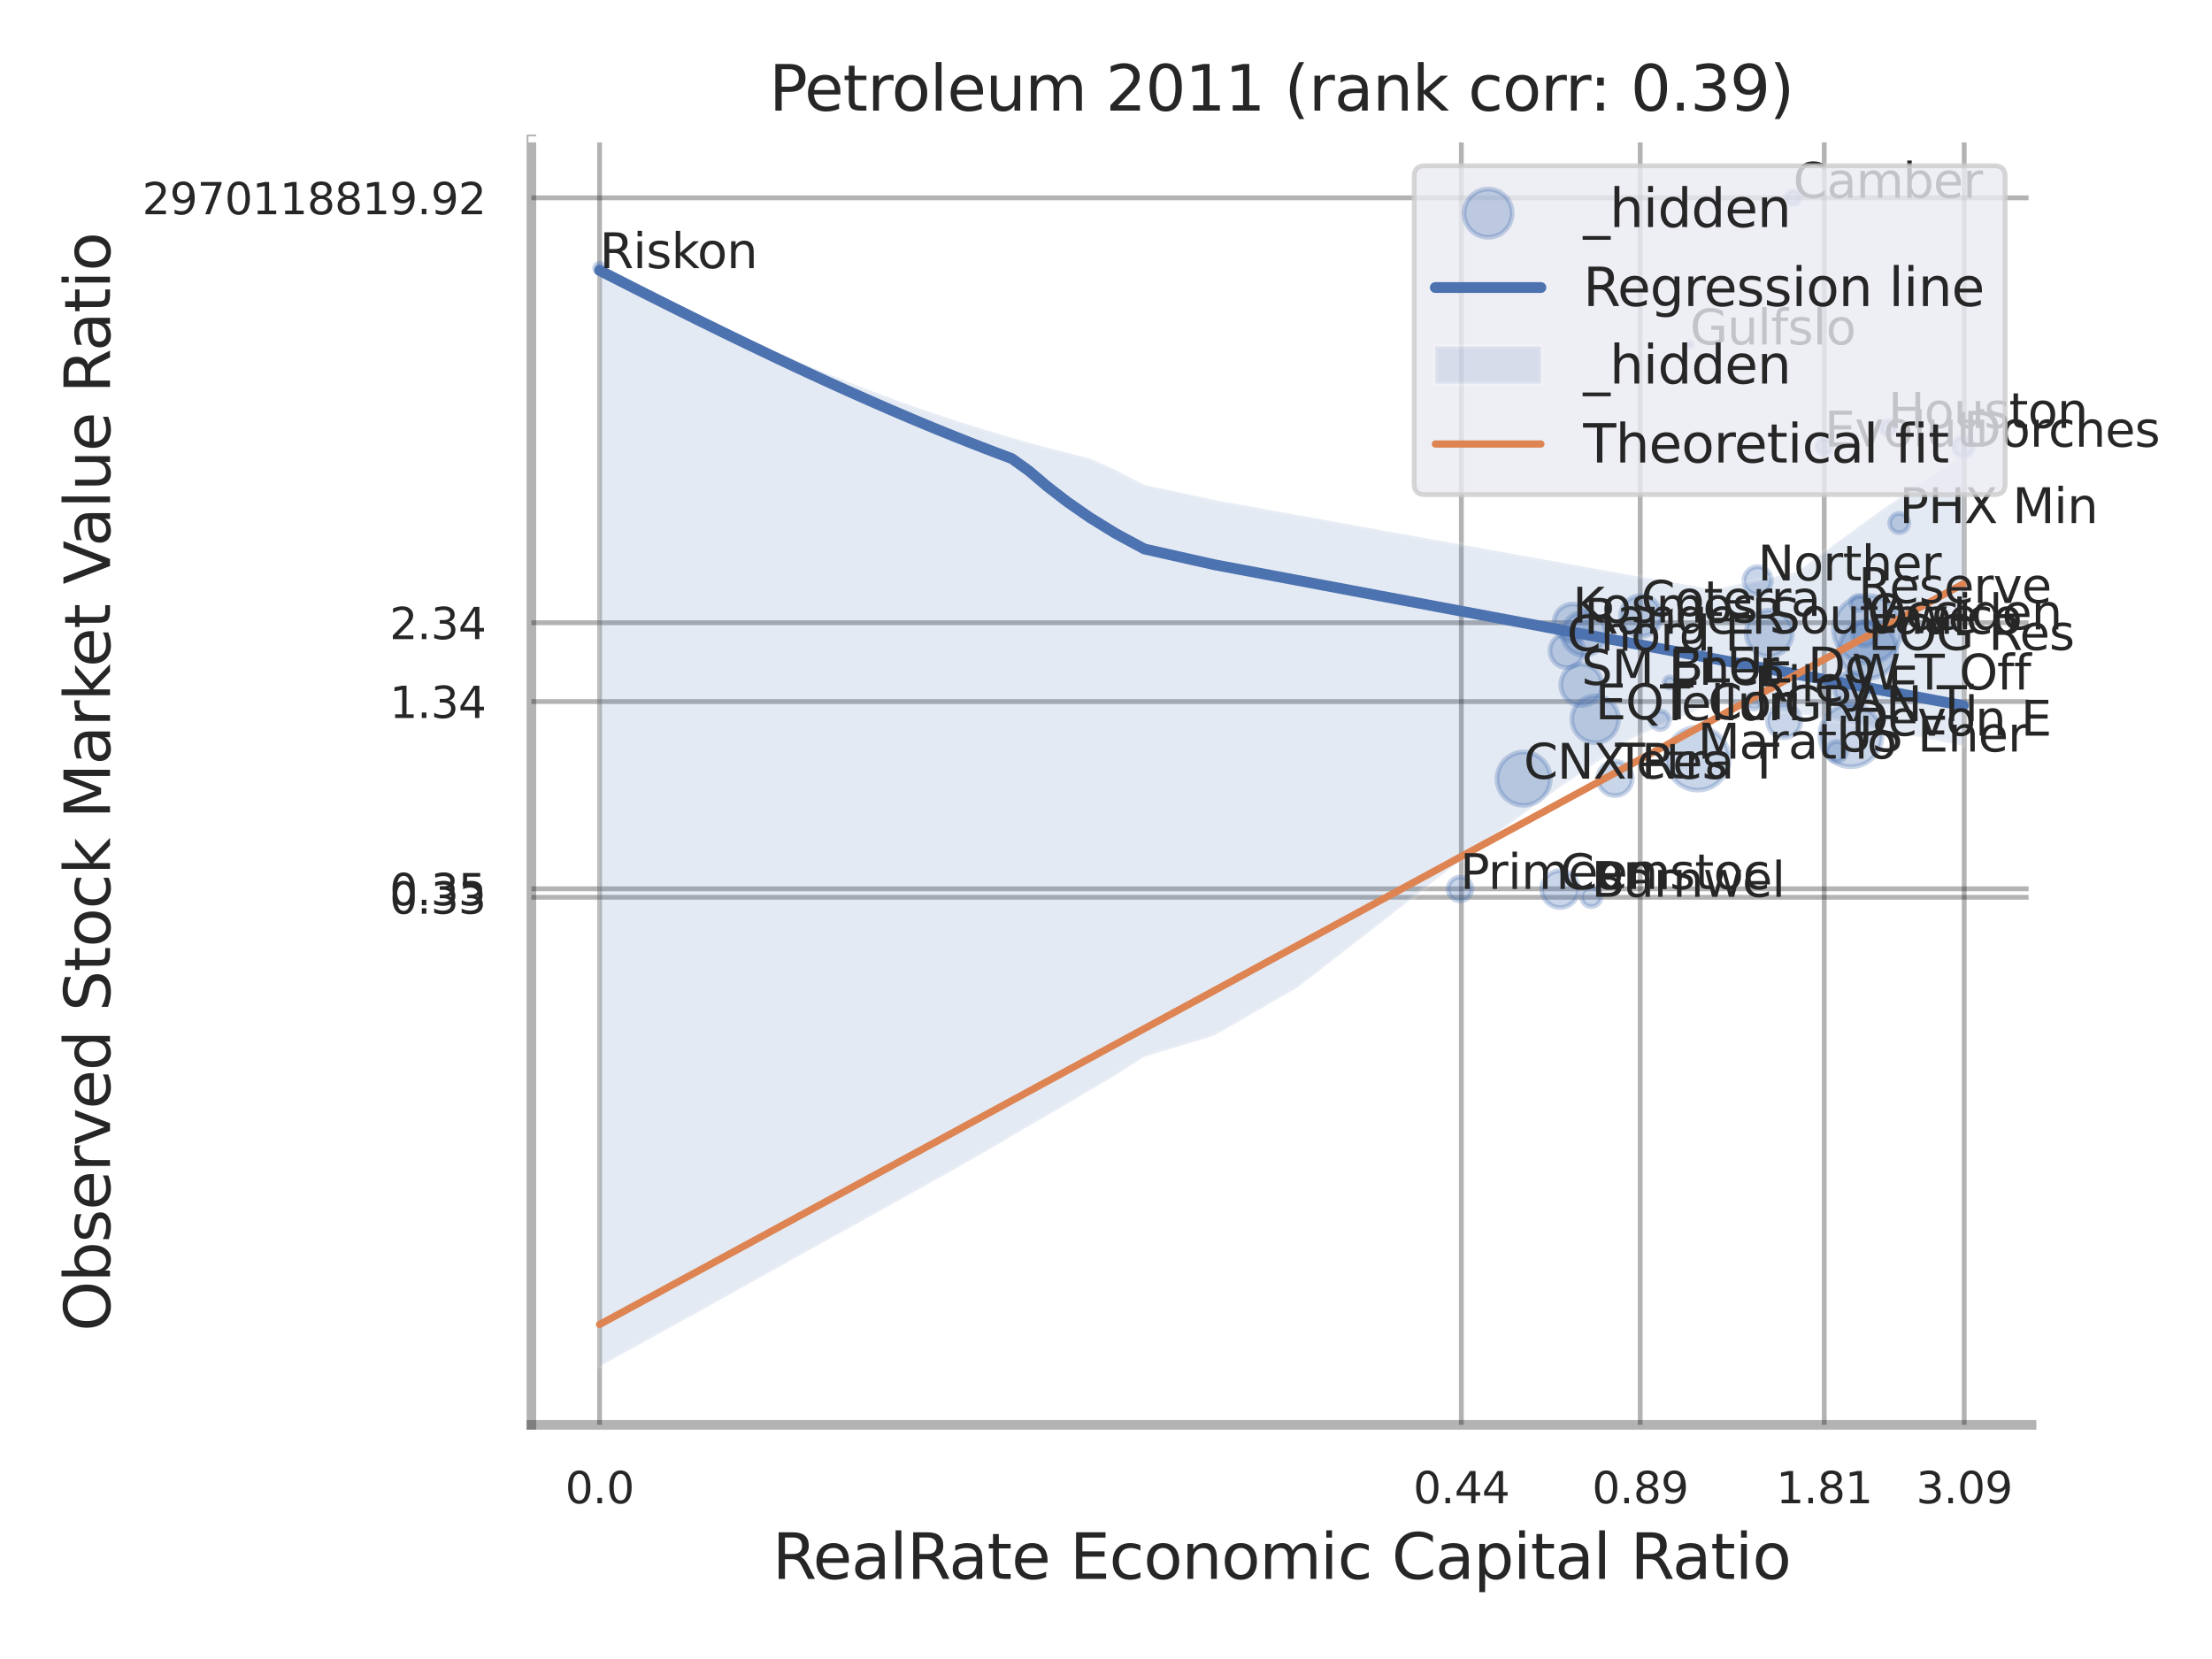 <?xml version="1.0" encoding="utf-8" standalone="no"?>
<!DOCTYPE svg PUBLIC "-//W3C//DTD SVG 1.1//EN"
  "http://www.w3.org/Graphics/SVG/1.1/DTD/svg11.dtd">
<svg xmlns:xlink="http://www.w3.org/1999/xlink" width="460.8pt" height="345.6pt" viewBox="0 0 460.8 345.6" xmlns="http://www.w3.org/2000/svg" version="1.1">
 <defs>
  <style type="text/css">*{stroke-linejoin: round; stroke-linecap: butt}</style>
 </defs>
 <g id="figure_1">
  <g id="patch_1">
   <path d="M 0 345.6 
L 460.8 345.6 
L 460.8 0 
L 0 0 
z
" style="fill: #ffffff"/>
  </g>
  <g id="axes_1">
   <g id="patch_2">
    <path d="M 110.7 296.82 
L 423.213 296.82 
L 423.213 29.04 
L 110.7 29.04 
z
" style="fill: #ffffff"/>
   </g>
   <g id="matplotlib.axis_1">
    <g id="xtick_1">
     <g id="line2d_1">
      <path d="M 124.902 296.82 
L 124.902 29.04 
" clip-path="url(#p79d89aa1de)" style="fill: none; stroke: #000000; stroke-opacity: 0.3; stroke-linecap: round"/>
     </g>
     <g id="text_1">
      <!-- 0.0 -->
      <g style="fill: #262626" transform="translate(117.746 313.159) scale(0.09 -0.09)">
       <defs>
        <path id="DejaVuSans-30" d="M 2034 4250 
Q 1547 4250 1301 3770 
Q 1056 3291 1056 2328 
Q 1056 1369 1301 889 
Q 1547 409 2034 409 
Q 2525 409 2770 889 
Q 3016 1369 3016 2328 
Q 3016 3291 2770 3770 
Q 2525 4250 2034 4250 
z
M 2034 4750 
Q 2819 4750 3233 4129 
Q 3647 3509 3647 2328 
Q 3647 1150 3233 529 
Q 2819 -91 2034 -91 
Q 1250 -91 836 529 
Q 422 1150 422 2328 
Q 422 3509 836 4129 
Q 1250 4750 2034 4750 
z
" transform="scale(0.016)"/>
        <path id="DejaVuSans-2e" d="M 684 794 
L 1344 794 
L 1344 0 
L 684 0 
L 684 794 
z
" transform="scale(0.016)"/>
       </defs>
       <use xlink:href="#DejaVuSans-30"/>
       <use xlink:href="#DejaVuSans-2e" transform="translate(63.623 0)"/>
       <use xlink:href="#DejaVuSans-30" transform="translate(95.41 0)"/>
      </g>
     </g>
    </g>
    <g id="xtick_2">
     <g id="line2d_2">
      <path d="M 304.424 296.82 
L 304.424 29.04 
" clip-path="url(#p79d89aa1de)" style="fill: none; stroke: #000000; stroke-opacity: 0.3; stroke-linecap: round"/>
     </g>
     <g id="text_2">
      <!-- 0.44 -->
      <g style="fill: #262626" transform="translate(294.405 313.159) scale(0.09 -0.09)">
       <defs>
        <path id="DejaVuSans-34" d="M 2419 4116 
L 825 1625 
L 2419 1625 
L 2419 4116 
z
M 2253 4666 
L 3047 4666 
L 3047 1625 
L 3713 1625 
L 3713 1100 
L 3047 1100 
L 3047 0 
L 2419 0 
L 2419 1100 
L 313 1100 
L 313 1709 
L 2253 4666 
z
" transform="scale(0.016)"/>
       </defs>
       <use xlink:href="#DejaVuSans-30"/>
       <use xlink:href="#DejaVuSans-2e" transform="translate(63.623 0)"/>
       <use xlink:href="#DejaVuSans-34" transform="translate(95.41 0)"/>
       <use xlink:href="#DejaVuSans-34" transform="translate(159.033 0)"/>
      </g>
     </g>
    </g>
    <g id="xtick_3">
     <g id="line2d_3">
      <path d="M 341.684 296.82 
L 341.684 29.04 
" clip-path="url(#p79d89aa1de)" style="fill: none; stroke: #000000; stroke-opacity: 0.3; stroke-linecap: round"/>
     </g>
     <g id="text_3">
      <!-- 0.89 -->
      <g style="fill: #262626" transform="translate(331.665 313.159) scale(0.09 -0.09)">
       <defs>
        <path id="DejaVuSans-38" d="M 2034 2216 
Q 1584 2216 1326 1975 
Q 1069 1734 1069 1313 
Q 1069 891 1326 650 
Q 1584 409 2034 409 
Q 2484 409 2743 651 
Q 3003 894 3003 1313 
Q 3003 1734 2745 1975 
Q 2488 2216 2034 2216 
z
M 1403 2484 
Q 997 2584 770 2862 
Q 544 3141 544 3541 
Q 544 4100 942 4425 
Q 1341 4750 2034 4750 
Q 2731 4750 3128 4425 
Q 3525 4100 3525 3541 
Q 3525 3141 3298 2862 
Q 3072 2584 2669 2484 
Q 3125 2378 3379 2068 
Q 3634 1759 3634 1313 
Q 3634 634 3220 271 
Q 2806 -91 2034 -91 
Q 1263 -91 848 271 
Q 434 634 434 1313 
Q 434 1759 690 2068 
Q 947 2378 1403 2484 
z
M 1172 3481 
Q 1172 3119 1398 2916 
Q 1625 2713 2034 2713 
Q 2441 2713 2670 2916 
Q 2900 3119 2900 3481 
Q 2900 3844 2670 4047 
Q 2441 4250 2034 4250 
Q 1625 4250 1398 4047 
Q 1172 3844 1172 3481 
z
" transform="scale(0.016)"/>
        <path id="DejaVuSans-39" d="M 703 97 
L 703 672 
Q 941 559 1184 500 
Q 1428 441 1663 441 
Q 2288 441 2617 861 
Q 2947 1281 2994 2138 
Q 2813 1869 2534 1725 
Q 2256 1581 1919 1581 
Q 1219 1581 811 2004 
Q 403 2428 403 3163 
Q 403 3881 828 4315 
Q 1253 4750 1959 4750 
Q 2769 4750 3195 4129 
Q 3622 3509 3622 2328 
Q 3622 1225 3098 567 
Q 2575 -91 1691 -91 
Q 1453 -91 1209 -44 
Q 966 3 703 97 
z
M 1959 2075 
Q 2384 2075 2632 2365 
Q 2881 2656 2881 3163 
Q 2881 3666 2632 3958 
Q 2384 4250 1959 4250 
Q 1534 4250 1286 3958 
Q 1038 3666 1038 3163 
Q 1038 2656 1286 2365 
Q 1534 2075 1959 2075 
z
" transform="scale(0.016)"/>
       </defs>
       <use xlink:href="#DejaVuSans-30"/>
       <use xlink:href="#DejaVuSans-2e" transform="translate(63.623 0)"/>
       <use xlink:href="#DejaVuSans-38" transform="translate(95.41 0)"/>
       <use xlink:href="#DejaVuSans-39" transform="translate(159.033 0)"/>
      </g>
     </g>
    </g>
    <g id="xtick_4">
     <g id="line2d_4">
      <path d="M 380.024 296.82 
L 380.024 29.04 
" clip-path="url(#p79d89aa1de)" style="fill: none; stroke: #000000; stroke-opacity: 0.3; stroke-linecap: round"/>
     </g>
     <g id="text_4">
      <!-- 1.81 -->
      <g style="fill: #262626" transform="translate(370.005 313.159) scale(0.09 -0.09)">
       <defs>
        <path id="DejaVuSans-31" d="M 794 531 
L 1825 531 
L 1825 4091 
L 703 3866 
L 703 4441 
L 1819 4666 
L 2450 4666 
L 2450 531 
L 3481 531 
L 3481 0 
L 794 0 
L 794 531 
z
" transform="scale(0.016)"/>
       </defs>
       <use xlink:href="#DejaVuSans-31"/>
       <use xlink:href="#DejaVuSans-2e" transform="translate(63.623 0)"/>
       <use xlink:href="#DejaVuSans-38" transform="translate(95.41 0)"/>
       <use xlink:href="#DejaVuSans-31" transform="translate(159.033 0)"/>
      </g>
     </g>
    </g>
    <g id="xtick_5">
     <g id="line2d_5">
      <path d="M 409.184 296.82 
L 409.184 29.04 
" clip-path="url(#p79d89aa1de)" style="fill: none; stroke: #000000; stroke-opacity: 0.3; stroke-linecap: round"/>
     </g>
     <g id="text_5">
      <!-- 3.09 -->
      <g style="fill: #262626" transform="translate(399.165 313.159) scale(0.09 -0.09)">
       <defs>
        <path id="DejaVuSans-33" d="M 2597 2516 
Q 3050 2419 3304 2112 
Q 3559 1806 3559 1356 
Q 3559 666 3084 287 
Q 2609 -91 1734 -91 
Q 1441 -91 1130 -33 
Q 819 25 488 141 
L 488 750 
Q 750 597 1062 519 
Q 1375 441 1716 441 
Q 2309 441 2620 675 
Q 2931 909 2931 1356 
Q 2931 1769 2642 2001 
Q 2353 2234 1838 2234 
L 1294 2234 
L 1294 2753 
L 1863 2753 
Q 2328 2753 2575 2939 
Q 2822 3125 2822 3475 
Q 2822 3834 2567 4026 
Q 2313 4219 1838 4219 
Q 1578 4219 1281 4162 
Q 984 4106 628 3988 
L 628 4550 
Q 988 4650 1302 4700 
Q 1616 4750 1894 4750 
Q 2613 4750 3031 4423 
Q 3450 4097 3450 3541 
Q 3450 3153 3228 2886 
Q 3006 2619 2597 2516 
z
" transform="scale(0.016)"/>
       </defs>
       <use xlink:href="#DejaVuSans-33"/>
       <use xlink:href="#DejaVuSans-2e" transform="translate(63.623 0)"/>
       <use xlink:href="#DejaVuSans-30" transform="translate(95.41 0)"/>
       <use xlink:href="#DejaVuSans-39" transform="translate(159.033 0)"/>
      </g>
     </g>
    </g>
    <g id="xtick_6"/>
    <g id="xtick_7"/>
    <g id="xtick_8"/>
    <g id="text_6">
     <!-- RealRate Economic Capital Ratio -->
     <g style="fill: #262626" transform="translate(160.903 328.908) scale(0.13 -0.13)">
      <defs>
       <path id="DejaVuSans-52" d="M 2841 2188 
Q 3044 2119 3236 1894 
Q 3428 1669 3622 1275 
L 4263 0 
L 3584 0 
L 2988 1197 
Q 2756 1666 2539 1819 
Q 2322 1972 1947 1972 
L 1259 1972 
L 1259 0 
L 628 0 
L 628 4666 
L 2053 4666 
Q 2853 4666 3247 4331 
Q 3641 3997 3641 3322 
Q 3641 2881 3436 2590 
Q 3231 2300 2841 2188 
z
M 1259 4147 
L 1259 2491 
L 2053 2491 
Q 2509 2491 2742 2702 
Q 2975 2913 2975 3322 
Q 2975 3731 2742 3939 
Q 2509 4147 2053 4147 
L 1259 4147 
z
" transform="scale(0.016)"/>
       <path id="DejaVuSans-65" d="M 3597 1894 
L 3597 1613 
L 953 1613 
Q 991 1019 1311 708 
Q 1631 397 2203 397 
Q 2534 397 2845 478 
Q 3156 559 3463 722 
L 3463 178 
Q 3153 47 2828 -22 
Q 2503 -91 2169 -91 
Q 1331 -91 842 396 
Q 353 884 353 1716 
Q 353 2575 817 3079 
Q 1281 3584 2069 3584 
Q 2775 3584 3186 3129 
Q 3597 2675 3597 1894 
z
M 3022 2063 
Q 3016 2534 2758 2815 
Q 2500 3097 2075 3097 
Q 1594 3097 1305 2825 
Q 1016 2553 972 2059 
L 3022 2063 
z
" transform="scale(0.016)"/>
       <path id="DejaVuSans-61" d="M 2194 1759 
Q 1497 1759 1228 1600 
Q 959 1441 959 1056 
Q 959 750 1161 570 
Q 1363 391 1709 391 
Q 2188 391 2477 730 
Q 2766 1069 2766 1631 
L 2766 1759 
L 2194 1759 
z
M 3341 1997 
L 3341 0 
L 2766 0 
L 2766 531 
Q 2569 213 2275 61 
Q 1981 -91 1556 -91 
Q 1019 -91 701 211 
Q 384 513 384 1019 
Q 384 1609 779 1909 
Q 1175 2209 1959 2209 
L 2766 2209 
L 2766 2266 
Q 2766 2663 2505 2880 
Q 2244 3097 1772 3097 
Q 1472 3097 1187 3025 
Q 903 2953 641 2809 
L 641 3341 
Q 956 3463 1253 3523 
Q 1550 3584 1831 3584 
Q 2591 3584 2966 3190 
Q 3341 2797 3341 1997 
z
" transform="scale(0.016)"/>
       <path id="DejaVuSans-6c" d="M 603 4863 
L 1178 4863 
L 1178 0 
L 603 0 
L 603 4863 
z
" transform="scale(0.016)"/>
       <path id="DejaVuSans-74" d="M 1172 4494 
L 1172 3500 
L 2356 3500 
L 2356 3053 
L 1172 3053 
L 1172 1153 
Q 1172 725 1289 603 
Q 1406 481 1766 481 
L 2356 481 
L 2356 0 
L 1766 0 
Q 1100 0 847 248 
Q 594 497 594 1153 
L 594 3053 
L 172 3053 
L 172 3500 
L 594 3500 
L 594 4494 
L 1172 4494 
z
" transform="scale(0.016)"/>
       <path id="DejaVuSans-20" transform="scale(0.016)"/>
       <path id="DejaVuSans-45" d="M 628 4666 
L 3578 4666 
L 3578 4134 
L 1259 4134 
L 1259 2753 
L 3481 2753 
L 3481 2222 
L 1259 2222 
L 1259 531 
L 3634 531 
L 3634 0 
L 628 0 
L 628 4666 
z
" transform="scale(0.016)"/>
       <path id="DejaVuSans-63" d="M 3122 3366 
L 3122 2828 
Q 2878 2963 2633 3030 
Q 2388 3097 2138 3097 
Q 1578 3097 1268 2742 
Q 959 2388 959 1747 
Q 959 1106 1268 751 
Q 1578 397 2138 397 
Q 2388 397 2633 464 
Q 2878 531 3122 666 
L 3122 134 
Q 2881 22 2623 -34 
Q 2366 -91 2075 -91 
Q 1284 -91 818 406 
Q 353 903 353 1747 
Q 353 2603 823 3093 
Q 1294 3584 2113 3584 
Q 2378 3584 2631 3529 
Q 2884 3475 3122 3366 
z
" transform="scale(0.016)"/>
       <path id="DejaVuSans-6f" d="M 1959 3097 
Q 1497 3097 1228 2736 
Q 959 2375 959 1747 
Q 959 1119 1226 758 
Q 1494 397 1959 397 
Q 2419 397 2687 759 
Q 2956 1122 2956 1747 
Q 2956 2369 2687 2733 
Q 2419 3097 1959 3097 
z
M 1959 3584 
Q 2709 3584 3137 3096 
Q 3566 2609 3566 1747 
Q 3566 888 3137 398 
Q 2709 -91 1959 -91 
Q 1206 -91 779 398 
Q 353 888 353 1747 
Q 353 2609 779 3096 
Q 1206 3584 1959 3584 
z
" transform="scale(0.016)"/>
       <path id="DejaVuSans-6e" d="M 3513 2113 
L 3513 0 
L 2938 0 
L 2938 2094 
Q 2938 2591 2744 2837 
Q 2550 3084 2163 3084 
Q 1697 3084 1428 2787 
Q 1159 2491 1159 1978 
L 1159 0 
L 581 0 
L 581 3500 
L 1159 3500 
L 1159 2956 
Q 1366 3272 1645 3428 
Q 1925 3584 2291 3584 
Q 2894 3584 3203 3211 
Q 3513 2838 3513 2113 
z
" transform="scale(0.016)"/>
       <path id="DejaVuSans-6d" d="M 3328 2828 
Q 3544 3216 3844 3400 
Q 4144 3584 4550 3584 
Q 5097 3584 5394 3201 
Q 5691 2819 5691 2113 
L 5691 0 
L 5113 0 
L 5113 2094 
Q 5113 2597 4934 2840 
Q 4756 3084 4391 3084 
Q 3944 3084 3684 2787 
Q 3425 2491 3425 1978 
L 3425 0 
L 2847 0 
L 2847 2094 
Q 2847 2600 2669 2842 
Q 2491 3084 2119 3084 
Q 1678 3084 1418 2786 
Q 1159 2488 1159 1978 
L 1159 0 
L 581 0 
L 581 3500 
L 1159 3500 
L 1159 2956 
Q 1356 3278 1631 3431 
Q 1906 3584 2284 3584 
Q 2666 3584 2933 3390 
Q 3200 3197 3328 2828 
z
" transform="scale(0.016)"/>
       <path id="DejaVuSans-69" d="M 603 3500 
L 1178 3500 
L 1178 0 
L 603 0 
L 603 3500 
z
M 603 4863 
L 1178 4863 
L 1178 4134 
L 603 4134 
L 603 4863 
z
" transform="scale(0.016)"/>
       <path id="DejaVuSans-43" d="M 4122 4306 
L 4122 3641 
Q 3803 3938 3442 4084 
Q 3081 4231 2675 4231 
Q 1875 4231 1450 3742 
Q 1025 3253 1025 2328 
Q 1025 1406 1450 917 
Q 1875 428 2675 428 
Q 3081 428 3442 575 
Q 3803 722 4122 1019 
L 4122 359 
Q 3791 134 3420 21 
Q 3050 -91 2638 -91 
Q 1578 -91 968 557 
Q 359 1206 359 2328 
Q 359 3453 968 4101 
Q 1578 4750 2638 4750 
Q 3056 4750 3426 4639 
Q 3797 4528 4122 4306 
z
" transform="scale(0.016)"/>
       <path id="DejaVuSans-70" d="M 1159 525 
L 1159 -1331 
L 581 -1331 
L 581 3500 
L 1159 3500 
L 1159 2969 
Q 1341 3281 1617 3432 
Q 1894 3584 2278 3584 
Q 2916 3584 3314 3078 
Q 3713 2572 3713 1747 
Q 3713 922 3314 415 
Q 2916 -91 2278 -91 
Q 1894 -91 1617 61 
Q 1341 213 1159 525 
z
M 3116 1747 
Q 3116 2381 2855 2742 
Q 2594 3103 2138 3103 
Q 1681 3103 1420 2742 
Q 1159 2381 1159 1747 
Q 1159 1113 1420 752 
Q 1681 391 2138 391 
Q 2594 391 2855 752 
Q 3116 1113 3116 1747 
z
" transform="scale(0.016)"/>
      </defs>
      <use xlink:href="#DejaVuSans-52"/>
      <use xlink:href="#DejaVuSans-65" transform="translate(64.982 0)"/>
      <use xlink:href="#DejaVuSans-61" transform="translate(126.506 0)"/>
      <use xlink:href="#DejaVuSans-6c" transform="translate(187.785 0)"/>
      <use xlink:href="#DejaVuSans-52" transform="translate(215.568 0)"/>
      <use xlink:href="#DejaVuSans-61" transform="translate(282.801 0)"/>
      <use xlink:href="#DejaVuSans-74" transform="translate(344.08 0)"/>
      <use xlink:href="#DejaVuSans-65" transform="translate(383.289 0)"/>
      <use xlink:href="#DejaVuSans-20" transform="translate(444.812 0)"/>
      <use xlink:href="#DejaVuSans-45" transform="translate(476.6 0)"/>
      <use xlink:href="#DejaVuSans-63" transform="translate(539.783 0)"/>
      <use xlink:href="#DejaVuSans-6f" transform="translate(594.764 0)"/>
      <use xlink:href="#DejaVuSans-6e" transform="translate(655.945 0)"/>
      <use xlink:href="#DejaVuSans-6f" transform="translate(719.324 0)"/>
      <use xlink:href="#DejaVuSans-6d" transform="translate(780.506 0)"/>
      <use xlink:href="#DejaVuSans-69" transform="translate(877.918 0)"/>
      <use xlink:href="#DejaVuSans-63" transform="translate(905.701 0)"/>
      <use xlink:href="#DejaVuSans-20" transform="translate(960.682 0)"/>
      <use xlink:href="#DejaVuSans-43" transform="translate(992.469 0)"/>
      <use xlink:href="#DejaVuSans-61" transform="translate(1062.293 0)"/>
      <use xlink:href="#DejaVuSans-70" transform="translate(1123.572 0)"/>
      <use xlink:href="#DejaVuSans-69" transform="translate(1187.049 0)"/>
      <use xlink:href="#DejaVuSans-74" transform="translate(1214.832 0)"/>
      <use xlink:href="#DejaVuSans-61" transform="translate(1254.041 0)"/>
      <use xlink:href="#DejaVuSans-6c" transform="translate(1315.32 0)"/>
      <use xlink:href="#DejaVuSans-20" transform="translate(1343.104 0)"/>
      <use xlink:href="#DejaVuSans-52" transform="translate(1374.891 0)"/>
      <use xlink:href="#DejaVuSans-61" transform="translate(1442.123 0)"/>
      <use xlink:href="#DejaVuSans-74" transform="translate(1503.402 0)"/>
      <use xlink:href="#DejaVuSans-69" transform="translate(1542.611 0)"/>
      <use xlink:href="#DejaVuSans-6f" transform="translate(1570.395 0)"/>
     </g>
    </g>
   </g>
   <g id="matplotlib.axis_2">
    <g id="ytick_1">
     <g id="line2d_6">
      <path d="M 110.7 186.916 
L 423.213 186.916 
" clip-path="url(#p79d89aa1de)" style="fill: none; stroke: #000000; stroke-opacity: 0.3; stroke-linecap: round"/>
     </g>
     <g id="text_7">
      <!-- 0.33 -->
      <g style="fill: #262626" transform="translate(81.161 190.336) scale(0.09 -0.09)">
       <use xlink:href="#DejaVuSans-30"/>
       <use xlink:href="#DejaVuSans-2e" transform="translate(63.623 0)"/>
       <use xlink:href="#DejaVuSans-33" transform="translate(95.41 0)"/>
       <use xlink:href="#DejaVuSans-33" transform="translate(159.033 0)"/>
      </g>
     </g>
    </g>
    <g id="ytick_2">
     <g id="line2d_7">
      <path d="M 110.7 185.157 
L 423.213 185.157 
" clip-path="url(#p79d89aa1de)" style="fill: none; stroke: #000000; stroke-opacity: 0.3; stroke-linecap: round"/>
     </g>
     <g id="text_8">
      <!-- 0.35 -->
      <g style="fill: #262626" transform="translate(81.161 188.576) scale(0.09 -0.09)">
       <defs>
        <path id="DejaVuSans-35" d="M 691 4666 
L 3169 4666 
L 3169 4134 
L 1269 4134 
L 1269 2991 
Q 1406 3038 1543 3061 
Q 1681 3084 1819 3084 
Q 2600 3084 3056 2656 
Q 3513 2228 3513 1497 
Q 3513 744 3044 326 
Q 2575 -91 1722 -91 
Q 1428 -91 1123 -41 
Q 819 9 494 109 
L 494 744 
Q 775 591 1075 516 
Q 1375 441 1709 441 
Q 2250 441 2565 725 
Q 2881 1009 2881 1497 
Q 2881 1984 2565 2268 
Q 2250 2553 1709 2553 
Q 1456 2553 1204 2497 
Q 953 2441 691 2322 
L 691 4666 
z
" transform="scale(0.016)"/>
       </defs>
       <use xlink:href="#DejaVuSans-30"/>
       <use xlink:href="#DejaVuSans-2e" transform="translate(63.623 0)"/>
       <use xlink:href="#DejaVuSans-33" transform="translate(95.41 0)"/>
       <use xlink:href="#DejaVuSans-35" transform="translate(159.033 0)"/>
      </g>
     </g>
    </g>
    <g id="ytick_3">
     <g id="line2d_8">
      <path d="M 110.7 146.148 
L 423.213 146.148 
" clip-path="url(#p79d89aa1de)" style="fill: none; stroke: #000000; stroke-opacity: 0.3; stroke-linecap: round"/>
     </g>
     <g id="text_9">
      <!-- 1.34 -->
      <g style="fill: #262626" transform="translate(81.161 149.567) scale(0.09 -0.09)">
       <use xlink:href="#DejaVuSans-31"/>
       <use xlink:href="#DejaVuSans-2e" transform="translate(63.623 0)"/>
       <use xlink:href="#DejaVuSans-33" transform="translate(95.41 0)"/>
       <use xlink:href="#DejaVuSans-34" transform="translate(159.033 0)"/>
      </g>
     </g>
    </g>
    <g id="ytick_4">
     <g id="line2d_9">
      <path d="M 110.7 129.723 
L 423.213 129.723 
" clip-path="url(#p79d89aa1de)" style="fill: none; stroke: #000000; stroke-opacity: 0.3; stroke-linecap: round"/>
     </g>
     <g id="text_10">
      <!-- 2.34 -->
      <g style="fill: #262626" transform="translate(81.161 133.142) scale(0.09 -0.09)">
       <defs>
        <path id="DejaVuSans-32" d="M 1228 531 
L 3431 531 
L 3431 0 
L 469 0 
L 469 531 
Q 828 903 1448 1529 
Q 2069 2156 2228 2338 
Q 2531 2678 2651 2914 
Q 2772 3150 2772 3378 
Q 2772 3750 2511 3984 
Q 2250 4219 1831 4219 
Q 1534 4219 1204 4116 
Q 875 4013 500 3803 
L 500 4441 
Q 881 4594 1212 4672 
Q 1544 4750 1819 4750 
Q 2544 4750 2975 4387 
Q 3406 4025 3406 3419 
Q 3406 3131 3298 2873 
Q 3191 2616 2906 2266 
Q 2828 2175 2409 1742 
Q 1991 1309 1228 531 
z
" transform="scale(0.016)"/>
       </defs>
       <use xlink:href="#DejaVuSans-32"/>
       <use xlink:href="#DejaVuSans-2e" transform="translate(63.623 0)"/>
       <use xlink:href="#DejaVuSans-33" transform="translate(95.41 0)"/>
       <use xlink:href="#DejaVuSans-34" transform="translate(159.033 0)"/>
      </g>
     </g>
    </g>
    <g id="ytick_5">
     <g id="line2d_10">
      <path d="M 110.7 41.214 
L 423.213 41.214 
" clip-path="url(#p79d89aa1de)" style="fill: none; stroke: #000000; stroke-opacity: 0.3; stroke-linecap: round"/>
     </g>
     <g id="text_11">
      <!-- 2970118819.92 -->
      <g style="fill: #262626" transform="translate(29.625 44.633) scale(0.09 -0.09)">
       <defs>
        <path id="DejaVuSans-37" d="M 525 4666 
L 3525 4666 
L 3525 4397 
L 1831 0 
L 1172 0 
L 2766 4134 
L 525 4134 
L 525 4666 
z
" transform="scale(0.016)"/>
       </defs>
       <use xlink:href="#DejaVuSans-32"/>
       <use xlink:href="#DejaVuSans-39" transform="translate(63.623 0)"/>
       <use xlink:href="#DejaVuSans-37" transform="translate(127.246 0)"/>
       <use xlink:href="#DejaVuSans-30" transform="translate(190.869 0)"/>
       <use xlink:href="#DejaVuSans-31" transform="translate(254.492 0)"/>
       <use xlink:href="#DejaVuSans-31" transform="translate(318.115 0)"/>
       <use xlink:href="#DejaVuSans-38" transform="translate(381.738 0)"/>
       <use xlink:href="#DejaVuSans-38" transform="translate(445.361 0)"/>
       <use xlink:href="#DejaVuSans-31" transform="translate(508.984 0)"/>
       <use xlink:href="#DejaVuSans-39" transform="translate(572.607 0)"/>
       <use xlink:href="#DejaVuSans-2e" transform="translate(636.23 0)"/>
       <use xlink:href="#DejaVuSans-39" transform="translate(668.018 0)"/>
       <use xlink:href="#DejaVuSans-32" transform="translate(731.641 0)"/>
      </g>
     </g>
    </g>
    <g id="ytick_6"/>
    <g id="ytick_7"/>
    <g id="ytick_8"/>
    <g id="ytick_9"/>
    <g id="ytick_10"/>
    <g id="text_12">
     <!-- Observed Stock Market Value Ratio -->
     <g style="fill: #262626" transform="translate(22.921 277.332) rotate(-90) scale(0.13 -0.13)">
      <defs>
       <path id="DejaVuSans-4f" d="M 2522 4238 
Q 1834 4238 1429 3725 
Q 1025 3213 1025 2328 
Q 1025 1447 1429 934 
Q 1834 422 2522 422 
Q 3209 422 3611 934 
Q 4013 1447 4013 2328 
Q 4013 3213 3611 3725 
Q 3209 4238 2522 4238 
z
M 2522 4750 
Q 3503 4750 4090 4092 
Q 4678 3434 4678 2328 
Q 4678 1225 4090 567 
Q 3503 -91 2522 -91 
Q 1538 -91 948 565 
Q 359 1222 359 2328 
Q 359 3434 948 4092 
Q 1538 4750 2522 4750 
z
" transform="scale(0.016)"/>
       <path id="DejaVuSans-62" d="M 3116 1747 
Q 3116 2381 2855 2742 
Q 2594 3103 2138 3103 
Q 1681 3103 1420 2742 
Q 1159 2381 1159 1747 
Q 1159 1113 1420 752 
Q 1681 391 2138 391 
Q 2594 391 2855 752 
Q 3116 1113 3116 1747 
z
M 1159 2969 
Q 1341 3281 1617 3432 
Q 1894 3584 2278 3584 
Q 2916 3584 3314 3078 
Q 3713 2572 3713 1747 
Q 3713 922 3314 415 
Q 2916 -91 2278 -91 
Q 1894 -91 1617 61 
Q 1341 213 1159 525 
L 1159 0 
L 581 0 
L 581 4863 
L 1159 4863 
L 1159 2969 
z
" transform="scale(0.016)"/>
       <path id="DejaVuSans-73" d="M 2834 3397 
L 2834 2853 
Q 2591 2978 2328 3040 
Q 2066 3103 1784 3103 
Q 1356 3103 1142 2972 
Q 928 2841 928 2578 
Q 928 2378 1081 2264 
Q 1234 2150 1697 2047 
L 1894 2003 
Q 2506 1872 2764 1633 
Q 3022 1394 3022 966 
Q 3022 478 2636 193 
Q 2250 -91 1575 -91 
Q 1294 -91 989 -36 
Q 684 19 347 128 
L 347 722 
Q 666 556 975 473 
Q 1284 391 1588 391 
Q 1994 391 2212 530 
Q 2431 669 2431 922 
Q 2431 1156 2273 1281 
Q 2116 1406 1581 1522 
L 1381 1569 
Q 847 1681 609 1914 
Q 372 2147 372 2553 
Q 372 3047 722 3315 
Q 1072 3584 1716 3584 
Q 2034 3584 2315 3537 
Q 2597 3491 2834 3397 
z
" transform="scale(0.016)"/>
       <path id="DejaVuSans-72" d="M 2631 2963 
Q 2534 3019 2420 3045 
Q 2306 3072 2169 3072 
Q 1681 3072 1420 2755 
Q 1159 2438 1159 1844 
L 1159 0 
L 581 0 
L 581 3500 
L 1159 3500 
L 1159 2956 
Q 1341 3275 1631 3429 
Q 1922 3584 2338 3584 
Q 2397 3584 2469 3576 
Q 2541 3569 2628 3553 
L 2631 2963 
z
" transform="scale(0.016)"/>
       <path id="DejaVuSans-76" d="M 191 3500 
L 800 3500 
L 1894 563 
L 2988 3500 
L 3597 3500 
L 2284 0 
L 1503 0 
L 191 3500 
z
" transform="scale(0.016)"/>
       <path id="DejaVuSans-64" d="M 2906 2969 
L 2906 4863 
L 3481 4863 
L 3481 0 
L 2906 0 
L 2906 525 
Q 2725 213 2448 61 
Q 2172 -91 1784 -91 
Q 1150 -91 751 415 
Q 353 922 353 1747 
Q 353 2572 751 3078 
Q 1150 3584 1784 3584 
Q 2172 3584 2448 3432 
Q 2725 3281 2906 2969 
z
M 947 1747 
Q 947 1113 1208 752 
Q 1469 391 1925 391 
Q 2381 391 2643 752 
Q 2906 1113 2906 1747 
Q 2906 2381 2643 2742 
Q 2381 3103 1925 3103 
Q 1469 3103 1208 2742 
Q 947 2381 947 1747 
z
" transform="scale(0.016)"/>
       <path id="DejaVuSans-53" d="M 3425 4513 
L 3425 3897 
Q 3066 4069 2747 4153 
Q 2428 4238 2131 4238 
Q 1616 4238 1336 4038 
Q 1056 3838 1056 3469 
Q 1056 3159 1242 3001 
Q 1428 2844 1947 2747 
L 2328 2669 
Q 3034 2534 3370 2195 
Q 3706 1856 3706 1288 
Q 3706 609 3251 259 
Q 2797 -91 1919 -91 
Q 1588 -91 1214 -16 
Q 841 59 441 206 
L 441 856 
Q 825 641 1194 531 
Q 1563 422 1919 422 
Q 2459 422 2753 634 
Q 3047 847 3047 1241 
Q 3047 1584 2836 1778 
Q 2625 1972 2144 2069 
L 1759 2144 
Q 1053 2284 737 2584 
Q 422 2884 422 3419 
Q 422 4038 858 4394 
Q 1294 4750 2059 4750 
Q 2388 4750 2728 4690 
Q 3069 4631 3425 4513 
z
" transform="scale(0.016)"/>
       <path id="DejaVuSans-6b" d="M 581 4863 
L 1159 4863 
L 1159 1991 
L 2875 3500 
L 3609 3500 
L 1753 1863 
L 3688 0 
L 2938 0 
L 1159 1709 
L 1159 0 
L 581 0 
L 581 4863 
z
" transform="scale(0.016)"/>
       <path id="DejaVuSans-4d" d="M 628 4666 
L 1569 4666 
L 2759 1491 
L 3956 4666 
L 4897 4666 
L 4897 0 
L 4281 0 
L 4281 4097 
L 3078 897 
L 2444 897 
L 1241 4097 
L 1241 0 
L 628 0 
L 628 4666 
z
" transform="scale(0.016)"/>
       <path id="DejaVuSans-56" d="M 1831 0 
L 50 4666 
L 709 4666 
L 2188 738 
L 3669 4666 
L 4325 4666 
L 2547 0 
L 1831 0 
z
" transform="scale(0.016)"/>
       <path id="DejaVuSans-75" d="M 544 1381 
L 544 3500 
L 1119 3500 
L 1119 1403 
Q 1119 906 1312 657 
Q 1506 409 1894 409 
Q 2359 409 2629 706 
Q 2900 1003 2900 1516 
L 2900 3500 
L 3475 3500 
L 3475 0 
L 2900 0 
L 2900 538 
Q 2691 219 2414 64 
Q 2138 -91 1772 -91 
Q 1169 -91 856 284 
Q 544 659 544 1381 
z
M 1991 3584 
L 1991 3584 
z
" transform="scale(0.016)"/>
      </defs>
      <use xlink:href="#DejaVuSans-4f"/>
      <use xlink:href="#DejaVuSans-62" transform="translate(78.711 0)"/>
      <use xlink:href="#DejaVuSans-73" transform="translate(142.188 0)"/>
      <use xlink:href="#DejaVuSans-65" transform="translate(194.287 0)"/>
      <use xlink:href="#DejaVuSans-72" transform="translate(255.811 0)"/>
      <use xlink:href="#DejaVuSans-76" transform="translate(296.924 0)"/>
      <use xlink:href="#DejaVuSans-65" transform="translate(356.104 0)"/>
      <use xlink:href="#DejaVuSans-64" transform="translate(417.627 0)"/>
      <use xlink:href="#DejaVuSans-20" transform="translate(481.104 0)"/>
      <use xlink:href="#DejaVuSans-53" transform="translate(512.891 0)"/>
      <use xlink:href="#DejaVuSans-74" transform="translate(576.367 0)"/>
      <use xlink:href="#DejaVuSans-6f" transform="translate(615.576 0)"/>
      <use xlink:href="#DejaVuSans-63" transform="translate(676.758 0)"/>
      <use xlink:href="#DejaVuSans-6b" transform="translate(731.738 0)"/>
      <use xlink:href="#DejaVuSans-20" transform="translate(789.648 0)"/>
      <use xlink:href="#DejaVuSans-4d" transform="translate(821.436 0)"/>
      <use xlink:href="#DejaVuSans-61" transform="translate(907.715 0)"/>
      <use xlink:href="#DejaVuSans-72" transform="translate(968.994 0)"/>
      <use xlink:href="#DejaVuSans-6b" transform="translate(1010.107 0)"/>
      <use xlink:href="#DejaVuSans-65" transform="translate(1064.393 0)"/>
      <use xlink:href="#DejaVuSans-74" transform="translate(1125.916 0)"/>
      <use xlink:href="#DejaVuSans-20" transform="translate(1165.125 0)"/>
      <use xlink:href="#DejaVuSans-56" transform="translate(1196.912 0)"/>
      <use xlink:href="#DejaVuSans-61" transform="translate(1257.57 0)"/>
      <use xlink:href="#DejaVuSans-6c" transform="translate(1318.85 0)"/>
      <use xlink:href="#DejaVuSans-75" transform="translate(1346.633 0)"/>
      <use xlink:href="#DejaVuSans-65" transform="translate(1410.012 0)"/>
      <use xlink:href="#DejaVuSans-20" transform="translate(1471.535 0)"/>
      <use xlink:href="#DejaVuSans-52" transform="translate(1503.322 0)"/>
      <use xlink:href="#DejaVuSans-61" transform="translate(1570.555 0)"/>
      <use xlink:href="#DejaVuSans-74" transform="translate(1631.834 0)"/>
      <use xlink:href="#DejaVuSans-69" transform="translate(1671.043 0)"/>
      <use xlink:href="#DejaVuSans-6f" transform="translate(1698.826 0)"/>
     </g>
    </g>
   </g>
   <g id="PathCollection_1">
    <path d="M 368.557 136.729 
C 369.833 136.729 371.056 136.223 371.958 135.321 
C 372.86 134.419 373.367 133.195 373.367 131.92 
C 373.367 130.645 372.86 129.421 371.958 128.519 
C 371.056 127.617 369.833 127.111 368.557 127.111 
C 367.282 127.111 366.058 127.617 365.157 128.519 
C 364.255 129.421 363.748 130.645 363.748 131.92 
C 363.748 133.195 364.255 134.419 365.157 135.321 
C 366.058 136.223 367.282 136.729 368.557 136.729 
z
" clip-path="url(#p79d89aa1de)" style="fill: #4c72b0; fill-opacity: 0.3; stroke: #4c72b0; stroke-opacity: 0.3"/>
    <path d="M 331.505 188.858 
C 332.043 188.858 332.559 188.644 332.94 188.263 
C 333.321 187.883 333.535 187.366 333.535 186.828 
C 333.535 186.289 333.321 185.773 332.94 185.392 
C 332.559 185.012 332.043 184.798 331.505 184.798 
C 330.966 184.798 330.45 185.012 330.069 185.392 
C 329.688 185.773 329.475 186.289 329.475 186.828 
C 329.475 187.366 329.688 187.883 330.069 188.263 
C 330.45 188.644 330.966 188.858 331.505 188.858 
z
" clip-path="url(#p79d89aa1de)" style="fill: #4c72b0; fill-opacity: 0.3; stroke: #4c72b0; stroke-opacity: 0.3"/>
    <path d="M 324.994 189.049 
C 326.009 189.049 326.983 188.646 327.7 187.928 
C 328.418 187.21 328.821 186.237 328.821 185.222 
C 328.821 184.207 328.418 183.234 327.7 182.516 
C 326.983 181.798 326.009 181.395 324.994 181.395 
C 323.98 181.395 323.006 181.798 322.289 182.516 
C 321.571 183.234 321.168 184.207 321.168 185.222 
C 321.168 186.237 321.571 187.21 322.289 187.928 
C 323.006 188.646 323.98 189.049 324.994 189.049 
z
" clip-path="url(#p79d89aa1de)" style="fill: #4c72b0; fill-opacity: 0.3; stroke: #4c72b0; stroke-opacity: 0.3"/>
    <path d="M 332.32 154.719 
C 333.613 154.719 334.853 154.205 335.768 153.291 
C 336.682 152.376 337.196 151.136 337.196 149.843 
C 337.196 148.55 336.682 147.31 335.768 146.396 
C 334.853 145.481 333.613 144.968 332.32 144.968 
C 331.027 144.968 329.787 145.481 328.872 146.396 
C 327.958 147.31 327.444 148.55 327.444 149.843 
C 327.444 151.136 327.958 152.376 328.872 153.291 
C 329.787 154.205 331.027 154.719 332.32 154.719 
z
" clip-path="url(#p79d89aa1de)" style="fill: #4c72b0; fill-opacity: 0.3; stroke: #4c72b0; stroke-opacity: 0.3"/>
    <path d="M 304.155 187.666 
C 304.813 187.666 305.444 187.405 305.909 186.94 
C 306.374 186.475 306.635 185.843 306.635 185.186 
C 306.635 184.528 306.374 183.897 305.909 183.432 
C 305.444 182.966 304.813 182.705 304.155 182.705 
C 303.497 182.705 302.866 182.966 302.401 183.432 
C 301.935 183.897 301.674 184.528 301.674 185.186 
C 301.674 185.843 301.935 186.475 302.401 186.94 
C 302.866 187.405 303.497 187.666 304.155 187.666 
z
" clip-path="url(#p79d89aa1de)" style="fill: #4c72b0; fill-opacity: 0.3; stroke: #4c72b0; stroke-opacity: 0.3"/>
    <path d="M 345.817 151.978 
C 346.331 151.978 346.823 151.773 347.187 151.41 
C 347.55 151.047 347.754 150.554 347.754 150.04 
C 347.754 149.526 347.55 149.034 347.187 148.67 
C 346.823 148.307 346.331 148.103 345.817 148.103 
C 345.303 148.103 344.81 148.307 344.447 148.67 
C 344.084 149.034 343.88 149.526 343.88 150.04 
C 343.88 150.554 344.084 151.047 344.447 151.41 
C 344.81 151.773 345.303 151.978 345.817 151.978 
z
" clip-path="url(#p79d89aa1de)" style="fill: #4c72b0; fill-opacity: 0.3; stroke: #4c72b0; stroke-opacity: 0.3"/>
    <path d="M 387.111 127.191 
C 387.531 127.191 387.934 127.025 388.23 126.728 
C 388.527 126.431 388.694 126.028 388.694 125.609 
C 388.694 125.189 388.527 124.786 388.23 124.489 
C 387.934 124.192 387.531 124.026 387.111 124.026 
C 386.691 124.026 386.289 124.192 385.992 124.489 
C 385.695 124.786 385.528 125.189 385.528 125.609 
C 385.528 126.028 385.695 126.431 385.992 126.728 
C 386.289 127.025 386.691 127.191 387.111 127.191 
z
" clip-path="url(#p79d89aa1de)" style="fill: #4c72b0; fill-opacity: 0.3; stroke: #4c72b0; stroke-opacity: 0.3"/>
    <path d="M 382.6 158.649 
C 383.154 158.649 383.685 158.429 384.077 158.037 
C 384.468 157.646 384.688 157.114 384.688 156.561 
C 384.688 156.007 384.468 155.475 384.077 155.084 
C 383.685 154.692 383.154 154.472 382.6 154.472 
C 382.046 154.472 381.515 154.692 381.123 155.084 
C 380.732 155.475 380.512 156.007 380.512 156.561 
C 380.512 157.114 380.732 157.646 381.123 158.037 
C 381.515 158.429 382.046 158.649 382.6 158.649 
z
" clip-path="url(#p79d89aa1de)" style="fill: #4c72b0; fill-opacity: 0.3; stroke: #4c72b0; stroke-opacity: 0.3"/>
    <path d="M 353.664 164.585 
C 355.401 164.585 357.068 163.894 358.297 162.666 
C 359.526 161.437 360.216 159.77 360.216 158.032 
C 360.216 156.294 359.526 154.627 358.297 153.399 
C 357.068 152.17 355.401 151.479 353.664 151.479 
C 351.926 151.479 350.259 152.17 349.03 153.399 
C 347.801 154.627 347.111 156.294 347.111 158.032 
C 347.111 159.77 347.801 161.437 349.03 162.666 
C 350.259 163.894 351.926 164.585 353.664 164.585 
z
" clip-path="url(#p79d89aa1de)" style="fill: #4c72b0; fill-opacity: 0.3; stroke: #4c72b0; stroke-opacity: 0.3"/>
    <path d="M 395.65 110.963 
C 396.179 110.963 396.687 110.752 397.062 110.377 
C 397.437 110.003 397.647 109.495 397.647 108.965 
C 397.647 108.435 397.437 107.927 397.062 107.553 
C 396.687 107.178 396.179 106.967 395.65 106.967 
C 395.12 106.967 394.612 107.178 394.237 107.553 
C 393.863 107.927 393.652 108.435 393.652 108.965 
C 393.652 109.495 393.863 110.003 394.237 110.377 
C 394.612 110.752 395.12 110.963 395.65 110.963 
z
" clip-path="url(#p79d89aa1de)" style="fill: #4c72b0; fill-opacity: 0.3; stroke: #4c72b0; stroke-opacity: 0.3"/>
    <path d="M 329.983 136.531 
C 331.182 136.531 332.332 136.055 333.18 135.207 
C 334.027 134.36 334.504 133.21 334.504 132.011 
C 334.504 130.812 334.027 129.663 333.18 128.815 
C 332.332 127.967 331.182 127.491 329.983 127.491 
C 328.785 127.491 327.635 127.967 326.787 128.815 
C 325.94 129.663 325.463 130.812 325.463 132.011 
C 325.463 133.21 325.94 134.36 326.787 135.207 
C 327.635 136.055 328.785 136.531 329.983 136.531 
z
" clip-path="url(#p79d89aa1de)" style="fill: #4c72b0; fill-opacity: 0.3; stroke: #4c72b0; stroke-opacity: 0.3"/>
    <path d="M 347.839 143.338 
C 348.149 143.338 348.445 143.216 348.664 142.997 
C 348.883 142.778 349.006 142.481 349.006 142.172 
C 349.006 141.862 348.883 141.565 348.664 141.347 
C 348.445 141.128 348.149 141.005 347.839 141.005 
C 347.53 141.005 347.233 141.128 347.014 141.347 
C 346.795 141.565 346.672 141.862 346.672 142.172 
C 346.672 142.481 346.795 142.778 347.014 142.997 
C 347.233 143.216 347.53 143.338 347.839 143.338 
z
" clip-path="url(#p79d89aa1de)" style="fill: #4c72b0; fill-opacity: 0.3; stroke: #4c72b0; stroke-opacity: 0.3"/>
    <path d="M 389.028 138.19 
C 390.903 138.19 392.702 137.445 394.028 136.119 
C 395.354 134.793 396.099 132.994 396.099 131.119 
C 396.099 129.243 395.354 127.445 394.028 126.119 
C 392.702 124.793 390.903 124.048 389.028 124.048 
C 387.152 124.048 385.354 124.793 384.028 126.119 
C 382.702 127.445 381.957 129.243 381.957 131.119 
C 381.957 132.994 382.702 134.793 384.028 136.119 
C 385.354 137.445 387.152 138.19 389.028 138.19 
z
" clip-path="url(#p79d89aa1de)" style="fill: #4c72b0; fill-opacity: 0.3; stroke: #4c72b0; stroke-opacity: 0.3"/>
    <path d="M 389.125 141.344 
C 390.702 141.344 392.215 140.717 393.33 139.602 
C 394.446 138.487 395.073 136.974 395.073 135.396 
C 395.073 133.819 394.446 132.306 393.33 131.191 
C 392.215 130.075 390.702 129.449 389.125 129.449 
C 387.547 129.449 386.034 130.075 384.919 131.191 
C 383.804 132.306 383.177 133.819 383.177 135.396 
C 383.177 136.974 383.804 138.487 384.919 139.602 
C 386.034 140.717 387.547 141.344 389.125 141.344 
z
" clip-path="url(#p79d89aa1de)" style="fill: #4c72b0; fill-opacity: 0.3; stroke: #4c72b0; stroke-opacity: 0.3"/>
    <path d="M 336.454 165.743 
C 337.4 165.743 338.307 165.367 338.976 164.698 
C 339.645 164.029 340.021 163.122 340.021 162.176 
C 340.021 161.23 339.645 160.322 338.976 159.653 
C 338.307 158.984 337.4 158.608 336.454 158.608 
C 335.508 158.608 334.6 158.984 333.931 159.653 
C 333.262 160.322 332.886 161.23 332.886 162.176 
C 332.886 163.122 333.262 164.029 333.931 164.698 
C 334.6 165.367 335.508 165.743 336.454 165.743 
z
" clip-path="url(#p79d89aa1de)" style="fill: #4c72b0; fill-opacity: 0.3; stroke: #4c72b0; stroke-opacity: 0.3"/>
    <path d="M 341.835 132.547 
C 342.958 132.547 344.035 132.101 344.829 131.307 
C 345.622 130.513 346.069 129.436 346.069 128.313 
C 346.069 127.191 345.622 126.114 344.829 125.32 
C 344.035 124.526 342.958 124.08 341.835 124.08 
C 340.712 124.08 339.635 124.526 338.841 125.32 
C 338.047 126.114 337.601 127.191 337.601 128.313 
C 337.601 129.436 338.047 130.513 338.841 131.307 
C 339.635 132.101 340.712 132.547 341.835 132.547 
z
" clip-path="url(#p79d89aa1de)" style="fill: #4c72b0; fill-opacity: 0.3; stroke: #4c72b0; stroke-opacity: 0.3"/>
    <path d="M 329.431 146.96 
C 330.57 146.96 331.662 146.508 332.467 145.703 
C 333.273 144.898 333.725 143.805 333.725 142.666 
C 333.725 141.528 333.273 140.435 332.467 139.63 
C 331.662 138.825 330.57 138.372 329.431 138.372 
C 328.292 138.372 327.2 138.825 326.395 139.63 
C 325.59 140.435 325.137 141.528 325.137 142.666 
C 325.137 143.805 325.59 144.898 326.395 145.703 
C 327.2 146.508 328.292 146.96 329.431 146.96 
z
" clip-path="url(#p79d89aa1de)" style="fill: #4c72b0; fill-opacity: 0.3; stroke: #4c72b0; stroke-opacity: 0.3"/>
    <path d="M 388.458 134.602 
C 389.139 134.602 389.793 134.331 390.275 133.849 
C 390.757 133.368 391.027 132.714 391.027 132.033 
C 391.027 131.351 390.757 130.698 390.275 130.216 
C 389.793 129.734 389.139 129.463 388.458 129.463 
C 387.776 129.463 387.123 129.734 386.641 130.216 
C 386.159 130.698 385.888 131.351 385.888 132.033 
C 385.888 132.714 386.159 133.368 386.641 133.849 
C 387.123 134.331 387.776 134.602 388.458 134.602 
z
" clip-path="url(#p79d89aa1de)" style="fill: #4c72b0; fill-opacity: 0.3; stroke: #4c72b0; stroke-opacity: 0.3"/>
    <path d="M 365.424 147.729 
C 365.85 147.729 366.258 147.56 366.56 147.259 
C 366.861 146.957 367.03 146.549 367.03 146.123 
C 367.03 145.697 366.861 145.288 366.56 144.987 
C 366.258 144.685 365.85 144.516 365.424 144.516 
C 364.998 144.516 364.589 144.685 364.288 144.987 
C 363.986 145.288 363.817 145.697 363.817 146.123 
C 363.817 146.549 363.986 146.957 364.288 147.259 
C 364.589 147.56 364.998 147.729 365.424 147.729 
z
" clip-path="url(#p79d89aa1de)" style="fill: #4c72b0; fill-opacity: 0.3; stroke: #4c72b0; stroke-opacity: 0.3"/>
    <path d="M 380.071 94.59 
C 380.49 94.59 380.892 94.424 381.189 94.127 
C 381.485 93.831 381.652 93.429 381.652 93.009 
C 381.652 92.59 381.485 92.188 381.189 91.891 
C 380.892 91.595 380.49 91.428 380.071 91.428 
C 379.651 91.428 379.249 91.595 378.953 91.891 
C 378.656 92.188 378.49 92.59 378.49 93.009 
C 378.49 93.429 378.656 93.831 378.953 94.127 
C 379.249 94.424 379.651 94.59 380.071 94.59 
z
" clip-path="url(#p79d89aa1de)" style="fill: #4c72b0; fill-opacity: 0.3; stroke: #4c72b0; stroke-opacity: 0.3"/>
    <path d="M 317.416 167.771 
C 318.888 167.771 320.301 167.186 321.343 166.144 
C 322.384 165.103 322.97 163.69 322.97 162.217 
C 322.97 160.744 322.384 159.331 321.343 158.29 
C 320.301 157.248 318.888 156.663 317.416 156.663 
C 315.943 156.663 314.53 157.248 313.488 158.29 
C 312.447 159.331 311.862 160.744 311.862 162.217 
C 311.862 163.69 312.447 165.103 313.488 166.144 
C 314.53 167.186 315.943 167.771 317.416 167.771 
z
" clip-path="url(#p79d89aa1de)" style="fill: #4c72b0; fill-opacity: 0.3; stroke: #4c72b0; stroke-opacity: 0.3"/>
    <path d="M 385.573 159.729 
C 387.292 159.729 388.94 159.047 390.155 157.832 
C 391.37 156.617 392.052 154.968 392.052 153.25 
C 392.052 151.532 391.37 149.884 390.155 148.669 
C 388.94 147.454 387.292 146.771 385.573 146.771 
C 383.855 146.771 382.207 147.454 380.992 148.669 
C 379.777 149.884 379.094 151.532 379.094 153.25 
C 379.094 154.968 379.777 156.617 380.992 157.832 
C 382.207 159.047 383.855 159.729 385.573 159.729 
z
" clip-path="url(#p79d89aa1de)" style="fill: #4c72b0; fill-opacity: 0.3; stroke: #4c72b0; stroke-opacity: 0.3"/>
    <path d="M 366.165 123.791 
C 366.926 123.791 367.655 123.489 368.193 122.951 
C 368.731 122.413 369.033 121.684 369.033 120.923 
C 369.033 120.163 368.731 119.433 368.193 118.895 
C 367.655 118.358 366.926 118.055 366.165 118.055 
C 365.405 118.055 364.675 118.358 364.137 118.895 
C 363.599 119.433 363.297 120.163 363.297 120.923 
C 363.297 121.684 363.599 122.413 364.137 122.951 
C 364.675 123.489 365.405 123.791 366.165 123.791 
z
" clip-path="url(#p79d89aa1de)" style="fill: #4c72b0; fill-opacity: 0.3; stroke: #4c72b0; stroke-opacity: 0.3"/>
    <path d="M 393.325 90.68 
C 393.733 90.68 394.124 90.519 394.412 90.23 
C 394.7 89.942 394.862 89.551 394.862 89.144 
C 394.862 88.736 394.7 88.346 394.412 88.057 
C 394.124 87.769 393.733 87.607 393.325 87.607 
C 392.918 87.607 392.527 87.769 392.239 88.057 
C 391.951 88.346 391.789 88.736 391.789 89.144 
C 391.789 89.551 391.951 89.942 392.239 90.23 
C 392.527 90.519 392.918 90.68 393.325 90.68 
z
" clip-path="url(#p79d89aa1de)" style="fill: #4c72b0; fill-opacity: 0.3; stroke: #4c72b0; stroke-opacity: 0.3"/>
    <path d="M 409.008 95.133 
C 409.558 95.133 410.086 94.915 410.475 94.526 
C 410.864 94.137 411.082 93.609 411.082 93.059 
C 411.082 92.508 410.864 91.981 410.475 91.592 
C 410.086 91.203 409.558 90.984 409.008 90.984 
C 408.457 90.984 407.93 91.203 407.541 91.592 
C 407.152 91.981 406.933 92.508 406.933 93.059 
C 406.933 93.609 407.152 94.137 407.541 94.526 
C 407.93 94.915 408.457 95.133 409.008 95.133 
z
" clip-path="url(#p79d89aa1de)" style="fill: #4c72b0; fill-opacity: 0.3; stroke: #4c72b0; stroke-opacity: 0.3"/>
    <path d="M 371.668 153.673 
C 372.588 153.673 373.471 153.307 374.122 152.657 
C 374.772 152.006 375.138 151.123 375.138 150.203 
C 375.138 149.282 374.772 148.4 374.122 147.749 
C 373.471 147.098 372.588 146.732 371.668 146.732 
C 370.747 146.732 369.865 147.098 369.214 147.749 
C 368.563 148.4 368.197 149.282 368.197 150.203 
C 368.197 151.123 368.563 152.006 369.214 152.657 
C 369.865 153.307 370.747 153.673 371.668 153.673 
z
" clip-path="url(#p79d89aa1de)" style="fill: #4c72b0; fill-opacity: 0.3; stroke: #4c72b0; stroke-opacity: 0.3"/>
    <path d="M 385.797 147.278 
C 386.759 147.278 387.681 146.896 388.362 146.216 
C 389.042 145.536 389.424 144.613 389.424 143.651 
C 389.424 142.689 389.042 141.766 388.362 141.086 
C 387.681 140.406 386.759 140.024 385.797 140.024 
C 384.835 140.024 383.912 140.406 383.232 141.086 
C 382.552 141.766 382.169 142.689 382.169 143.651 
C 382.169 144.613 382.552 145.536 383.232 146.216 
C 383.912 146.896 384.835 147.278 385.797 147.278 
z
" clip-path="url(#p79d89aa1de)" style="fill: #4c72b0; fill-opacity: 0.3; stroke: #4c72b0; stroke-opacity: 0.3"/>
    <path d="M 373.541 42.653 
C 373.923 42.653 374.29 42.501 374.56 42.231 
C 374.83 41.961 374.982 41.594 374.982 41.212 
C 374.982 40.83 374.83 40.463 374.56 40.193 
C 374.29 39.922 373.923 39.771 373.541 39.771 
C 373.159 39.771 372.792 39.922 372.522 40.193 
C 372.252 40.463 372.1 40.83 372.1 41.212 
C 372.1 41.594 372.252 41.961 372.522 42.231 
C 372.792 42.501 373.159 42.653 373.541 42.653 
z
" clip-path="url(#p79d89aa1de)" style="fill: #4c72b0; fill-opacity: 0.3; stroke: #4c72b0; stroke-opacity: 0.3"/>
    <path d="M 352.047 72.244 
C 352.176 72.244 352.3 72.193 352.392 72.101 
C 352.483 72.009 352.535 71.885 352.535 71.756 
C 352.535 71.626 352.483 71.502 352.392 71.411 
C 352.3 71.319 352.176 71.268 352.047 71.268 
C 351.917 71.268 351.793 71.319 351.702 71.411 
C 351.61 71.502 351.559 71.626 351.559 71.756 
C 351.559 71.885 351.61 72.009 351.702 72.101 
C 351.793 72.193 351.917 72.244 352.047 72.244 
z
" clip-path="url(#p79d89aa1de)" style="fill: #4c72b0; fill-opacity: 0.3; stroke: #4c72b0; stroke-opacity: 0.3"/>
    <path d="M 124.905 56.884 
C 125.177 56.884 125.437 56.776 125.629 56.584 
C 125.821 56.392 125.929 56.131 125.929 55.86 
C 125.929 55.588 125.821 55.327 125.629 55.135 
C 125.437 54.943 125.177 54.835 124.905 54.835 
C 124.634 54.835 124.373 54.943 124.181 55.135 
C 123.989 55.327 123.881 55.588 123.881 55.86 
C 123.881 56.131 123.989 56.392 124.181 56.584 
C 124.373 56.776 124.634 56.884 124.905 56.884 
z
" clip-path="url(#p79d89aa1de)" style="fill: #4c72b0; fill-opacity: 0.3; stroke: #4c72b0; stroke-opacity: 0.3"/>
    <path d="M 326.409 139.076 
C 327.341 139.076 328.235 138.705 328.894 138.047 
C 329.553 137.388 329.923 136.494 329.923 135.562 
C 329.923 134.63 329.553 133.736 328.894 133.077 
C 328.235 132.418 327.341 132.048 326.409 132.048 
C 325.477 132.048 324.584 132.418 323.925 133.077 
C 323.266 133.736 322.895 134.63 322.895 135.562 
C 322.895 136.494 323.266 137.388 323.925 138.047 
C 324.584 138.705 325.477 139.076 326.409 139.076 
z
" clip-path="url(#p79d89aa1de)" style="fill: #4c72b0; fill-opacity: 0.3; stroke: #4c72b0; stroke-opacity: 0.3"/>
    <path d="M 327.599 133.56 
C 328.625 133.56 329.609 133.152 330.335 132.427 
C 331.06 131.701 331.468 130.717 331.468 129.692 
C 331.468 128.666 331.06 127.682 330.335 126.956 
C 329.609 126.231 328.625 125.823 327.599 125.823 
C 326.573 125.823 325.589 126.231 324.864 126.956 
C 324.139 127.682 323.731 128.666 323.731 129.692 
C 323.731 130.717 324.139 131.701 324.864 132.427 
C 325.589 133.152 326.573 133.56 327.599 133.56 
z
" clip-path="url(#p79d89aa1de)" style="fill: #4c72b0; fill-opacity: 0.3; stroke: #4c72b0; stroke-opacity: 0.3"/>
   </g>
   <g id="FillBetweenPolyCollection_1">
    <defs>
     <path id="m045f321705" d="M 124.905 -289.653 
L 124.905 -60.952 
L 125.35 -61.194 
L 125.799 -61.44 
L 126.253 -61.688 
L 126.711 -61.938 
L 127.175 -62.192 
L 127.644 -62.45 
L 128.119 -62.711 
L 128.599 -62.975 
L 129.084 -63.242 
L 129.575 -63.513 
L 130.071 -63.787 
L 130.574 -64.064 
L 131.083 -64.344 
L 131.597 -64.628 
L 132.119 -64.915 
L 132.646 -65.206 
L 133.181 -65.501 
L 133.722 -65.8 
L 134.27 -66.102 
L 134.826 -66.409 
L 135.389 -66.72 
L 135.959 -67.035 
L 136.538 -67.354 
L 137.124 -67.678 
L 137.719 -68.007 
L 138.322 -68.34 
L 138.934 -68.679 
L 139.554 -69.022 
L 140.185 -69.371 
L 140.824 -69.725 
L 141.474 -70.084 
L 142.133 -70.45 
L 142.804 -70.821 
L 143.485 -71.198 
L 144.177 -71.582 
L 144.88 -71.972 
L 145.596 -72.369 
L 146.324 -72.773 
L 147.065 -73.184 
L 147.818 -73.602 
L 148.586 -74.029 
L 149.368 -74.463 
L 150.165 -74.906 
L 150.977 -75.358 
L 151.804 -75.818 
L 152.649 -76.288 
L 153.51 -76.768 
L 154.39 -77.259 
L 155.288 -77.76 
L 156.206 -78.272 
L 157.145 -78.796 
L 158.104 -79.332 
L 159.086 -79.881 
L 160.091 -80.443 
L 161.121 -81.02 
L 162.177 -81.611 
L 163.259 -82.218 
L 164.371 -82.842 
L 165.512 -83.483 
L 166.685 -84.142 
L 167.891 -84.82 
L 169.133 -85.505 
L 170.413 -86.211 
L 171.732 -86.94 
L 173.094 -87.692 
L 174.502 -88.47 
L 175.958 -89.276 
L 177.466 -90.11 
L 179.03 -90.977 
L 180.655 -91.877 
L 182.344 -92.814 
L 184.103 -93.792 
L 185.94 -94.813 
L 187.859 -95.882 
L 189.871 -97.004 
L 191.983 -98.182 
L 194.206 -99.425 
L 196.552 -100.74 
L 199.037 -102.159 
L 201.678 -103.697 
L 204.494 -105.284 
L 207.512 -106.991 
L 210.763 -108.936 
L 214.285 -110.991 
L 218.128 -113.197 
L 222.356 -115.71 
L 227.055 -118.483 
L 232.343 -121.602 
L 238.39 -125.465 
L 252.877 -129.842 
L 270.224 -139.84 
L 287.572 -153.303 
L 304.92 -166.905 
L 322.268 -179.727 
L 339.616 -191.615 
L 356.964 -199.198 
L 374.312 -197.047 
L 391.66 -193.645 
L 409.008 -190.242 
L 409.008 -250.703 
L 409.008 -250.703 
L 391.66 -239.186 
L 374.312 -226.437 
L 356.964 -222.794 
L 339.616 -225.814 
L 322.268 -228.935 
L 304.92 -232.057 
L 287.572 -235.18 
L 270.224 -238.318 
L 252.877 -241.455 
L 238.39 -244.593 
L 232.343 -247.73 
L 227.055 -250.091 
L 222.356 -251.254 
L 218.128 -252.361 
L 214.285 -253.399 
L 210.763 -254.411 
L 207.512 -255.376 
L 204.494 -256.286 
L 201.678 -257.161 
L 199.037 -258.005 
L 196.552 -258.831 
L 194.206 -259.613 
L 191.983 -260.361 
L 189.871 -261.095 
L 187.859 -261.807 
L 185.94 -262.508 
L 184.103 -263.19 
L 182.344 -263.853 
L 180.655 -264.496 
L 179.03 -265.122 
L 177.466 -265.74 
L 175.958 -266.328 
L 174.502 -266.905 
L 173.094 -267.47 
L 171.732 -268.022 
L 170.413 -268.56 
L 169.133 -269.086 
L 167.891 -269.6 
L 166.685 -270.102 
L 165.512 -270.594 
L 164.371 -271.081 
L 163.259 -271.547 
L 162.177 -272.009 
L 161.121 -272.463 
L 160.091 -272.912 
L 159.086 -273.358 
L 158.104 -273.796 
L 157.145 -274.227 
L 156.206 -274.651 
L 155.288 -275.066 
L 154.39 -275.468 
L 153.51 -275.868 
L 152.649 -276.261 
L 151.804 -276.638 
L 150.977 -277.011 
L 150.165 -277.377 
L 149.368 -277.743 
L 148.586 -278.109 
L 147.818 -278.461 
L 147.065 -278.816 
L 146.324 -279.155 
L 145.596 -279.501 
L 144.88 -279.843 
L 144.177 -280.174 
L 143.485 -280.496 
L 142.804 -280.812 
L 142.133 -281.137 
L 141.474 -281.455 
L 140.824 -281.764 
L 140.185 -282.071 
L 139.554 -282.37 
L 138.934 -282.674 
L 138.322 -282.966 
L 137.719 -283.258 
L 137.124 -283.544 
L 136.538 -283.83 
L 135.959 -284.114 
L 135.389 -284.393 
L 134.826 -284.669 
L 134.27 -284.942 
L 133.722 -285.21 
L 133.181 -285.474 
L 132.646 -285.741 
L 132.119 -286.001 
L 131.597 -286.26 
L 131.083 -286.513 
L 130.574 -286.769 
L 130.071 -287.025 
L 129.575 -287.275 
L 129.084 -287.524 
L 128.599 -287.767 
L 128.119 -288.014 
L 127.644 -288.255 
L 127.175 -288.494 
L 126.711 -288.729 
L 126.253 -288.96 
L 125.799 -289.192 
L 125.35 -289.425 
L 124.905 -289.653 
z
" style="stroke: #ffffff; stroke-opacity: 0.15"/>
    </defs>
    <g clip-path="url(#p79d89aa1de)">
     <use xlink:href="#m045f321705" x="0" y="345.6" style="fill: #4c72b0; fill-opacity: 0.15; stroke: #ffffff; stroke-opacity: 0.15"/>
    </g>
   </g>
   <g id="line2d_11">
    <path d="M 124.905 56.337 
L 125.35 56.564 
L 125.799 56.794 
L 126.253 57.026 
L 126.711 57.26 
L 127.175 57.497 
L 127.644 57.736 
L 128.119 57.978 
L 128.599 58.222 
L 129.084 58.469 
L 129.575 58.718 
L 130.071 58.971 
L 130.574 59.226 
L 131.083 59.484 
L 131.597 59.745 
L 132.119 60.009 
L 132.646 60.276 
L 133.181 60.546 
L 133.722 60.82 
L 134.27 61.097 
L 134.826 61.377 
L 135.389 61.66 
L 135.959 61.948 
L 136.538 62.238 
L 137.124 62.533 
L 137.719 62.831 
L 138.322 63.134 
L 138.934 63.44 
L 139.554 63.75 
L 140.185 64.065 
L 140.824 64.384 
L 141.474 64.708 
L 142.133 65.036 
L 142.804 65.369 
L 143.485 65.707 
L 144.177 66.05 
L 144.88 66.398 
L 145.596 66.752 
L 146.324 67.111 
L 147.065 67.476 
L 147.818 67.847 
L 148.586 68.223 
L 149.368 68.607 
L 150.165 68.996 
L 150.977 69.393 
L 151.804 69.796 
L 152.649 70.207 
L 153.51 70.625 
L 154.39 71.05 
L 155.288 71.484 
L 156.206 71.926 
L 157.145 72.377 
L 158.104 72.837 
L 159.086 73.307 
L 160.091 73.786 
L 161.121 74.276 
L 162.177 74.776 
L 163.259 75.287 
L 164.371 75.81 
L 165.512 76.345 
L 166.685 76.893 
L 167.891 77.454 
L 169.133 78.03 
L 170.413 78.62 
L 171.732 79.226 
L 173.094 79.848 
L 174.502 80.488 
L 175.958 81.146 
L 177.466 81.823 
L 179.03 82.521 
L 180.655 83.241 
L 182.344 83.985 
L 184.103 84.753 
L 185.94 85.548 
L 187.859 86.371 
L 189.871 87.226 
L 191.983 88.113 
L 194.206 89.036 
L 196.552 89.997 
L 199.037 91.001 
L 201.678 92.051 
L 204.494 93.151 
L 207.512 94.306 
L 210.763 95.523 
L 214.285 98.041 
L 218.128 101.305 
L 222.356 104.568 
L 227.055 107.832 
L 232.343 111.096 
L 238.39 114.36 
L 252.877 117.623 
L 270.224 120.887 
L 287.572 124.151 
L 304.92 127.414 
L 322.268 130.678 
L 339.616 133.942 
L 356.964 137.205 
L 374.312 140.469 
L 391.66 143.733 
L 409.008 146.996 
" clip-path="url(#p79d89aa1de)" style="fill: none; stroke: #4c72b0; stroke-width: 2.25; stroke-linecap: round"/>
   </g>
   <g id="line2d_12">
    <path d="M 368.557 143.577 
L 331.505 163.702 
L 324.994 167.238 
L 332.32 163.259 
L 304.155 178.557 
L 345.817 155.929 
L 387.111 133.5 
L 382.6 135.95 
L 353.664 151.667 
L 395.65 128.862 
L 329.983 164.528 
L 347.839 154.83 
L 389.028 132.459 
L 389.125 132.406 
L 336.454 161.014 
L 341.835 158.091 
L 329.431 164.828 
L 388.458 132.768 
L 365.424 145.279 
L 380.071 137.324 
L 317.416 171.355 
L 385.573 134.335 
L 366.165 144.876 
L 393.325 130.124 
L 409.008 121.607 
L 371.668 141.888 
L 385.797 134.214 
L 373.541 140.87 
L 352.047 152.545 
L 124.905 275.916 
L 326.409 166.47 
L 327.599 165.823 
" clip-path="url(#p79d89aa1de)" style="fill: none; stroke: #dd8452; stroke-width: 1.5; stroke-linecap: round"/>
   </g>
   <g id="patch_3">
    <path d="M 110.7 296.82 
L 110.7 29.04 
" style="fill: none; opacity: 0.3; stroke: #000000; stroke-width: 2; stroke-linejoin: miter; stroke-linecap: square"/>
   </g>
   <g id="patch_4">
    <path d="M 423.213 296.82 
L 423.213 29.04 
" style="fill: none; stroke: #ffffff; stroke-width: 1.25; stroke-linejoin: miter; stroke-linecap: square"/>
   </g>
   <g id="patch_5">
    <path d="M 110.7 296.82 
L 423.213 296.82 
" style="fill: none; opacity: 0.3; stroke: #000000; stroke-width: 2; stroke-linejoin: miter; stroke-linecap: square"/>
   </g>
   <g id="patch_6">
    <path d="M 110.7 29.04 
L 423.213 29.04 
" style="fill: none; stroke: #ffffff; stroke-width: 1.25; stroke-linejoin: miter; stroke-linecap: square"/>
   </g>
   <g id="text_13">
    <!-- Southwe -->
    <g style="fill: #262626" transform="translate(368.557 131.92) scale(0.1 -0.1)">
     <defs>
      <path id="DejaVuSans-68" d="M 3513 2113 
L 3513 0 
L 2938 0 
L 2938 2094 
Q 2938 2591 2744 2837 
Q 2550 3084 2163 3084 
Q 1697 3084 1428 2787 
Q 1159 2491 1159 1978 
L 1159 0 
L 581 0 
L 581 4863 
L 1159 4863 
L 1159 2956 
Q 1366 3272 1645 3428 
Q 1925 3584 2291 3584 
Q 2894 3584 3203 3211 
Q 3513 2838 3513 2113 
z
" transform="scale(0.016)"/>
      <path id="DejaVuSans-77" d="M 269 3500 
L 844 3500 
L 1563 769 
L 2278 3500 
L 2956 3500 
L 3675 769 
L 4391 3500 
L 4966 3500 
L 4050 0 
L 3372 0 
L 2619 2869 
L 1863 0 
L 1184 0 
L 269 3500 
z
" transform="scale(0.016)"/>
     </defs>
     <use xlink:href="#DejaVuSans-53"/>
     <use xlink:href="#DejaVuSans-6f" transform="translate(63.477 0)"/>
     <use xlink:href="#DejaVuSans-75" transform="translate(124.658 0)"/>
     <use xlink:href="#DejaVuSans-74" transform="translate(188.037 0)"/>
     <use xlink:href="#DejaVuSans-68" transform="translate(227.246 0)"/>
     <use xlink:href="#DejaVuSans-77" transform="translate(290.625 0)"/>
     <use xlink:href="#DejaVuSans-65" transform="translate(372.412 0)"/>
    </g>
   </g>
   <g id="text_14">
    <!-- Barnwel -->
    <g style="fill: #262626" transform="translate(331.505 186.828) scale(0.1 -0.1)">
     <defs>
      <path id="DejaVuSans-42" d="M 1259 2228 
L 1259 519 
L 2272 519 
Q 2781 519 3026 730 
Q 3272 941 3272 1375 
Q 3272 1813 3026 2020 
Q 2781 2228 2272 2228 
L 1259 2228 
z
M 1259 4147 
L 1259 2741 
L 2194 2741 
Q 2656 2741 2882 2914 
Q 3109 3088 3109 3444 
Q 3109 3797 2882 3972 
Q 2656 4147 2194 4147 
L 1259 4147 
z
M 628 4666 
L 2241 4666 
Q 2963 4666 3353 4366 
Q 3744 4066 3744 3513 
Q 3744 3084 3544 2831 
Q 3344 2578 2956 2516 
Q 3422 2416 3680 2098 
Q 3938 1781 3938 1306 
Q 3938 681 3513 340 
Q 3088 0 2303 0 
L 628 0 
L 628 4666 
z
" transform="scale(0.016)"/>
     </defs>
     <use xlink:href="#DejaVuSans-42"/>
     <use xlink:href="#DejaVuSans-61" transform="translate(68.604 0)"/>
     <use xlink:href="#DejaVuSans-72" transform="translate(129.883 0)"/>
     <use xlink:href="#DejaVuSans-6e" transform="translate(169.246 0)"/>
     <use xlink:href="#DejaVuSans-77" transform="translate(232.625 0)"/>
     <use xlink:href="#DejaVuSans-65" transform="translate(314.412 0)"/>
     <use xlink:href="#DejaVuSans-6c" transform="translate(375.936 0)"/>
    </g>
   </g>
   <g id="text_15">
    <!-- Comstoc -->
    <g style="fill: #262626" transform="translate(324.994 185.222) scale(0.1 -0.1)">
     <use xlink:href="#DejaVuSans-43"/>
     <use xlink:href="#DejaVuSans-6f" transform="translate(69.824 0)"/>
     <use xlink:href="#DejaVuSans-6d" transform="translate(131.006 0)"/>
     <use xlink:href="#DejaVuSans-73" transform="translate(228.418 0)"/>
     <use xlink:href="#DejaVuSans-74" transform="translate(280.518 0)"/>
     <use xlink:href="#DejaVuSans-6f" transform="translate(319.727 0)"/>
     <use xlink:href="#DejaVuSans-63" transform="translate(380.908 0)"/>
    </g>
   </g>
   <g id="text_16">
    <!-- EQT Cor -->
    <g style="fill: #262626" transform="translate(332.32 149.843) scale(0.1 -0.1)">
     <defs>
      <path id="DejaVuSans-51" d="M 2522 4238 
Q 1834 4238 1429 3725 
Q 1025 3213 1025 2328 
Q 1025 1447 1429 934 
Q 1834 422 2522 422 
Q 3209 422 3611 934 
Q 4013 1447 4013 2328 
Q 4013 3213 3611 3725 
Q 3209 4238 2522 4238 
z
M 3406 84 
L 4238 -825 
L 3475 -825 
L 2784 -78 
Q 2681 -84 2626 -87 
Q 2572 -91 2522 -91 
Q 1538 -91 948 567 
Q 359 1225 359 2328 
Q 359 3434 948 4092 
Q 1538 4750 2522 4750 
Q 3503 4750 4090 4092 
Q 4678 3434 4678 2328 
Q 4678 1516 4351 937 
Q 4025 359 3406 84 
z
" transform="scale(0.016)"/>
      <path id="DejaVuSans-54" d="M -19 4666 
L 3928 4666 
L 3928 4134 
L 2272 4134 
L 2272 0 
L 1638 0 
L 1638 4134 
L -19 4134 
L -19 4666 
z
" transform="scale(0.016)"/>
     </defs>
     <use xlink:href="#DejaVuSans-45"/>
     <use xlink:href="#DejaVuSans-51" transform="translate(63.184 0)"/>
     <use xlink:href="#DejaVuSans-54" transform="translate(141.895 0)"/>
     <use xlink:href="#DejaVuSans-20" transform="translate(202.979 0)"/>
     <use xlink:href="#DejaVuSans-43" transform="translate(234.766 0)"/>
     <use xlink:href="#DejaVuSans-6f" transform="translate(304.59 0)"/>
     <use xlink:href="#DejaVuSans-72" transform="translate(365.771 0)"/>
    </g>
   </g>
   <g id="text_17">
    <!-- Primeen -->
    <g style="fill: #262626" transform="translate(304.155 185.186) scale(0.1 -0.1)">
     <defs>
      <path id="DejaVuSans-50" d="M 1259 4147 
L 1259 2394 
L 2053 2394 
Q 2494 2394 2734 2622 
Q 2975 2850 2975 3272 
Q 2975 3691 2734 3919 
Q 2494 4147 2053 4147 
L 1259 4147 
z
M 628 4666 
L 2053 4666 
Q 2838 4666 3239 4311 
Q 3641 3956 3641 3272 
Q 3641 2581 3239 2228 
Q 2838 1875 2053 1875 
L 1259 1875 
L 1259 0 
L 628 0 
L 628 4666 
z
" transform="scale(0.016)"/>
     </defs>
     <use xlink:href="#DejaVuSans-50"/>
     <use xlink:href="#DejaVuSans-72" transform="translate(58.553 0)"/>
     <use xlink:href="#DejaVuSans-69" transform="translate(99.666 0)"/>
     <use xlink:href="#DejaVuSans-6d" transform="translate(127.449 0)"/>
     <use xlink:href="#DejaVuSans-65" transform="translate(224.861 0)"/>
     <use xlink:href="#DejaVuSans-65" transform="translate(286.385 0)"/>
     <use xlink:href="#DejaVuSans-6e" transform="translate(347.908 0)"/>
    </g>
   </g>
   <g id="text_18">
    <!-- Telluri -->
    <g style="fill: #262626" transform="translate(345.817 150.04) scale(0.1 -0.1)">
     <use xlink:href="#DejaVuSans-54"/>
     <use xlink:href="#DejaVuSans-65" transform="translate(44.084 0)"/>
     <use xlink:href="#DejaVuSans-6c" transform="translate(105.607 0)"/>
     <use xlink:href="#DejaVuSans-6c" transform="translate(133.391 0)"/>
     <use xlink:href="#DejaVuSans-75" transform="translate(161.174 0)"/>
     <use xlink:href="#DejaVuSans-72" transform="translate(224.553 0)"/>
     <use xlink:href="#DejaVuSans-69" transform="translate(265.666 0)"/>
    </g>
   </g>
   <g id="text_19">
    <!-- Reserve -->
    <g style="fill: #262626" transform="translate(387.111 125.609) scale(0.1 -0.1)">
     <use xlink:href="#DejaVuSans-52"/>
     <use xlink:href="#DejaVuSans-65" transform="translate(64.982 0)"/>
     <use xlink:href="#DejaVuSans-73" transform="translate(126.506 0)"/>
     <use xlink:href="#DejaVuSans-65" transform="translate(178.605 0)"/>
     <use xlink:href="#DejaVuSans-72" transform="translate(240.129 0)"/>
     <use xlink:href="#DejaVuSans-76" transform="translate(281.242 0)"/>
     <use xlink:href="#DejaVuSans-65" transform="translate(340.422 0)"/>
    </g>
   </g>
   <g id="text_20">
    <!-- US Ener -->
    <g style="fill: #262626" transform="translate(382.6 156.561) scale(0.1 -0.1)">
     <defs>
      <path id="DejaVuSans-55" d="M 556 4666 
L 1191 4666 
L 1191 1831 
Q 1191 1081 1462 751 
Q 1734 422 2344 422 
Q 2950 422 3222 751 
Q 3494 1081 3494 1831 
L 3494 4666 
L 4128 4666 
L 4128 1753 
Q 4128 841 3676 375 
Q 3225 -91 2344 -91 
Q 1459 -91 1007 375 
Q 556 841 556 1753 
L 556 4666 
z
" transform="scale(0.016)"/>
     </defs>
     <use xlink:href="#DejaVuSans-55"/>
     <use xlink:href="#DejaVuSans-53" transform="translate(73.193 0)"/>
     <use xlink:href="#DejaVuSans-20" transform="translate(136.67 0)"/>
     <use xlink:href="#DejaVuSans-45" transform="translate(168.457 0)"/>
     <use xlink:href="#DejaVuSans-6e" transform="translate(231.641 0)"/>
     <use xlink:href="#DejaVuSans-65" transform="translate(295.02 0)"/>
     <use xlink:href="#DejaVuSans-72" transform="translate(356.543 0)"/>
    </g>
   </g>
   <g id="text_21">
    <!-- Maratho -->
    <g style="fill: #262626" transform="translate(353.664 158.032) scale(0.1 -0.1)">
     <use xlink:href="#DejaVuSans-4d"/>
     <use xlink:href="#DejaVuSans-61" transform="translate(86.279 0)"/>
     <use xlink:href="#DejaVuSans-72" transform="translate(147.559 0)"/>
     <use xlink:href="#DejaVuSans-61" transform="translate(188.672 0)"/>
     <use xlink:href="#DejaVuSans-74" transform="translate(249.951 0)"/>
     <use xlink:href="#DejaVuSans-68" transform="translate(289.16 0)"/>
     <use xlink:href="#DejaVuSans-6f" transform="translate(352.539 0)"/>
    </g>
   </g>
   <g id="text_22">
    <!-- PHX Min -->
    <g style="fill: #262626" transform="translate(395.65 108.965) scale(0.1 -0.1)">
     <defs>
      <path id="DejaVuSans-48" d="M 628 4666 
L 1259 4666 
L 1259 2753 
L 3553 2753 
L 3553 4666 
L 4184 4666 
L 4184 0 
L 3553 0 
L 3553 2222 
L 1259 2222 
L 1259 0 
L 628 0 
L 628 4666 
z
" transform="scale(0.016)"/>
      <path id="DejaVuSans-58" d="M 403 4666 
L 1081 4666 
L 2241 2931 
L 3406 4666 
L 4084 4666 
L 2584 2425 
L 4184 0 
L 3506 0 
L 2194 1984 
L 872 0 
L 191 0 
L 1856 2491 
L 403 4666 
z
" transform="scale(0.016)"/>
     </defs>
     <use xlink:href="#DejaVuSans-50"/>
     <use xlink:href="#DejaVuSans-48" transform="translate(60.303 0)"/>
     <use xlink:href="#DejaVuSans-58" transform="translate(135.498 0)"/>
     <use xlink:href="#DejaVuSans-20" transform="translate(204.004 0)"/>
     <use xlink:href="#DejaVuSans-4d" transform="translate(235.791 0)"/>
     <use xlink:href="#DejaVuSans-69" transform="translate(322.07 0)"/>
     <use xlink:href="#DejaVuSans-6e" transform="translate(349.854 0)"/>
    </g>
   </g>
   <g id="text_23">
    <!-- Range R -->
    <g style="fill: #262626" transform="translate(329.983 132.011) scale(0.1 -0.1)">
     <defs>
      <path id="DejaVuSans-67" d="M 2906 1791 
Q 2906 2416 2648 2759 
Q 2391 3103 1925 3103 
Q 1463 3103 1205 2759 
Q 947 2416 947 1791 
Q 947 1169 1205 825 
Q 1463 481 1925 481 
Q 2391 481 2648 825 
Q 2906 1169 2906 1791 
z
M 3481 434 
Q 3481 -459 3084 -895 
Q 2688 -1331 1869 -1331 
Q 1566 -1331 1297 -1286 
Q 1028 -1241 775 -1147 
L 775 -588 
Q 1028 -725 1275 -790 
Q 1522 -856 1778 -856 
Q 2344 -856 2625 -561 
Q 2906 -266 2906 331 
L 2906 616 
Q 2728 306 2450 153 
Q 2172 0 1784 0 
Q 1141 0 747 490 
Q 353 981 353 1791 
Q 353 2603 747 3093 
Q 1141 3584 1784 3584 
Q 2172 3584 2450 3431 
Q 2728 3278 2906 2969 
L 2906 3500 
L 3481 3500 
L 3481 434 
z
" transform="scale(0.016)"/>
     </defs>
     <use xlink:href="#DejaVuSans-52"/>
     <use xlink:href="#DejaVuSans-61" transform="translate(67.232 0)"/>
     <use xlink:href="#DejaVuSans-6e" transform="translate(128.512 0)"/>
     <use xlink:href="#DejaVuSans-67" transform="translate(191.891 0)"/>
     <use xlink:href="#DejaVuSans-65" transform="translate(255.367 0)"/>
     <use xlink:href="#DejaVuSans-20" transform="translate(316.891 0)"/>
     <use xlink:href="#DejaVuSans-52" transform="translate(348.678 0)"/>
    </g>
   </g>
   <g id="text_24">
    <!-- BLUE Do -->
    <g style="fill: #262626" transform="translate(347.839 142.172) scale(0.1 -0.1)">
     <defs>
      <path id="DejaVuSans-4c" d="M 628 4666 
L 1259 4666 
L 1259 531 
L 3531 531 
L 3531 0 
L 628 0 
L 628 4666 
z
" transform="scale(0.016)"/>
      <path id="DejaVuSans-44" d="M 1259 4147 
L 1259 519 
L 2022 519 
Q 2988 519 3436 956 
Q 3884 1394 3884 2338 
Q 3884 3275 3436 3711 
Q 2988 4147 2022 4147 
L 1259 4147 
z
M 628 4666 
L 1925 4666 
Q 3281 4666 3915 4102 
Q 4550 3538 4550 2338 
Q 4550 1131 3912 565 
Q 3275 0 1925 0 
L 628 0 
L 628 4666 
z
" transform="scale(0.016)"/>
     </defs>
     <use xlink:href="#DejaVuSans-42"/>
     <use xlink:href="#DejaVuSans-4c" transform="translate(68.604 0)"/>
     <use xlink:href="#DejaVuSans-55" transform="translate(119.316 0)"/>
     <use xlink:href="#DejaVuSans-45" transform="translate(192.51 0)"/>
     <use xlink:href="#DejaVuSans-20" transform="translate(255.693 0)"/>
     <use xlink:href="#DejaVuSans-44" transform="translate(287.48 0)"/>
     <use xlink:href="#DejaVuSans-6f" transform="translate(364.482 0)"/>
    </g>
   </g>
   <g id="text_25">
    <!-- Occiden -->
    <g style="fill: #262626" transform="translate(389.028 131.119) scale(0.1 -0.1)">
     <use xlink:href="#DejaVuSans-4f"/>
     <use xlink:href="#DejaVuSans-63" transform="translate(78.711 0)"/>
     <use xlink:href="#DejaVuSans-63" transform="translate(133.691 0)"/>
     <use xlink:href="#DejaVuSans-69" transform="translate(188.672 0)"/>
     <use xlink:href="#DejaVuSans-64" transform="translate(216.455 0)"/>
     <use xlink:href="#DejaVuSans-65" transform="translate(279.932 0)"/>
     <use xlink:href="#DejaVuSans-6e" transform="translate(341.455 0)"/>
    </g>
   </g>
   <g id="text_26">
    <!-- EOG Res -->
    <g style="fill: #262626" transform="translate(389.125 135.396) scale(0.1 -0.1)">
     <defs>
      <path id="DejaVuSans-47" d="M 3809 666 
L 3809 1919 
L 2778 1919 
L 2778 2438 
L 4434 2438 
L 4434 434 
Q 4069 175 3628 42 
Q 3188 -91 2688 -91 
Q 1594 -91 976 548 
Q 359 1188 359 2328 
Q 359 3472 976 4111 
Q 1594 4750 2688 4750 
Q 3144 4750 3555 4637 
Q 3966 4525 4313 4306 
L 4313 3634 
Q 3963 3931 3569 4081 
Q 3175 4231 2741 4231 
Q 1884 4231 1454 3753 
Q 1025 3275 1025 2328 
Q 1025 1384 1454 906 
Q 1884 428 2741 428 
Q 3075 428 3337 486 
Q 3600 544 3809 666 
z
" transform="scale(0.016)"/>
     </defs>
     <use xlink:href="#DejaVuSans-45"/>
     <use xlink:href="#DejaVuSans-4f" transform="translate(63.184 0)"/>
     <use xlink:href="#DejaVuSans-47" transform="translate(141.895 0)"/>
     <use xlink:href="#DejaVuSans-20" transform="translate(219.385 0)"/>
     <use xlink:href="#DejaVuSans-52" transform="translate(251.172 0)"/>
     <use xlink:href="#DejaVuSans-65" transform="translate(316.154 0)"/>
     <use xlink:href="#DejaVuSans-73" transform="translate(377.678 0)"/>
    </g>
   </g>
   <g id="text_27">
    <!-- Tetra T -->
    <g style="fill: #262626" transform="translate(336.454 162.176) scale(0.1 -0.1)">
     <use xlink:href="#DejaVuSans-54"/>
     <use xlink:href="#DejaVuSans-65" transform="translate(44.084 0)"/>
     <use xlink:href="#DejaVuSans-74" transform="translate(105.607 0)"/>
     <use xlink:href="#DejaVuSans-72" transform="translate(144.816 0)"/>
     <use xlink:href="#DejaVuSans-61" transform="translate(185.93 0)"/>
     <use xlink:href="#DejaVuSans-20" transform="translate(247.209 0)"/>
     <use xlink:href="#DejaVuSans-54" transform="translate(278.996 0)"/>
    </g>
   </g>
   <g id="text_28">
    <!-- Coterra -->
    <g style="fill: #262626" transform="translate(341.835 128.313) scale(0.1 -0.1)">
     <use xlink:href="#DejaVuSans-43"/>
     <use xlink:href="#DejaVuSans-6f" transform="translate(69.824 0)"/>
     <use xlink:href="#DejaVuSans-74" transform="translate(131.006 0)"/>
     <use xlink:href="#DejaVuSans-65" transform="translate(170.215 0)"/>
     <use xlink:href="#DejaVuSans-72" transform="translate(231.738 0)"/>
     <use xlink:href="#DejaVuSans-72" transform="translate(271.102 0)"/>
     <use xlink:href="#DejaVuSans-61" transform="translate(312.215 0)"/>
    </g>
   </g>
   <g id="text_29">
    <!-- SM Ener -->
    <g style="fill: #262626" transform="translate(329.431 142.666) scale(0.1 -0.1)">
     <use xlink:href="#DejaVuSans-53"/>
     <use xlink:href="#DejaVuSans-4d" transform="translate(63.477 0)"/>
     <use xlink:href="#DejaVuSans-20" transform="translate(149.756 0)"/>
     <use xlink:href="#DejaVuSans-45" transform="translate(181.543 0)"/>
     <use xlink:href="#DejaVuSans-6e" transform="translate(244.727 0)"/>
     <use xlink:href="#DejaVuSans-65" transform="translate(308.105 0)"/>
     <use xlink:href="#DejaVuSans-72" transform="translate(369.629 0)"/>
    </g>
   </g>
   <g id="text_30">
    <!-- Vaalco  -->
    <g style="fill: #262626" transform="translate(388.458 132.033) scale(0.1 -0.1)">
     <use xlink:href="#DejaVuSans-56"/>
     <use xlink:href="#DejaVuSans-61" transform="translate(60.658 0)"/>
     <use xlink:href="#DejaVuSans-61" transform="translate(121.938 0)"/>
     <use xlink:href="#DejaVuSans-6c" transform="translate(183.217 0)"/>
     <use xlink:href="#DejaVuSans-63" transform="translate(211 0)"/>
     <use xlink:href="#DejaVuSans-6f" transform="translate(265.98 0)"/>
     <use xlink:href="#DejaVuSans-20" transform="translate(327.162 0)"/>
    </g>
   </g>
   <g id="text_31">
    <!-- Riley E -->
    <g style="fill: #262626" transform="translate(365.424 146.123) scale(0.1 -0.1)">
     <defs>
      <path id="DejaVuSans-79" d="M 2059 -325 
Q 1816 -950 1584 -1140 
Q 1353 -1331 966 -1331 
L 506 -1331 
L 506 -850 
L 844 -850 
Q 1081 -850 1212 -737 
Q 1344 -625 1503 -206 
L 1606 56 
L 191 3500 
L 800 3500 
L 1894 763 
L 2988 3500 
L 3597 3500 
L 2059 -325 
z
" transform="scale(0.016)"/>
     </defs>
     <use xlink:href="#DejaVuSans-52"/>
     <use xlink:href="#DejaVuSans-69" transform="translate(69.482 0)"/>
     <use xlink:href="#DejaVuSans-6c" transform="translate(97.266 0)"/>
     <use xlink:href="#DejaVuSans-65" transform="translate(125.049 0)"/>
     <use xlink:href="#DejaVuSans-79" transform="translate(186.572 0)"/>
     <use xlink:href="#DejaVuSans-20" transform="translate(245.752 0)"/>
     <use xlink:href="#DejaVuSans-45" transform="translate(277.539 0)"/>
    </g>
   </g>
   <g id="text_32">
    <!-- Evoluti -->
    <g style="fill: #262626" transform="translate(380.071 93.009) scale(0.1 -0.1)">
     <use xlink:href="#DejaVuSans-45"/>
     <use xlink:href="#DejaVuSans-76" transform="translate(63.184 0)"/>
     <use xlink:href="#DejaVuSans-6f" transform="translate(122.363 0)"/>
     <use xlink:href="#DejaVuSans-6c" transform="translate(183.545 0)"/>
     <use xlink:href="#DejaVuSans-75" transform="translate(211.328 0)"/>
     <use xlink:href="#DejaVuSans-74" transform="translate(274.707 0)"/>
     <use xlink:href="#DejaVuSans-69" transform="translate(313.916 0)"/>
    </g>
   </g>
   <g id="text_33">
    <!-- CNX Res -->
    <g style="fill: #262626" transform="translate(317.416 162.217) scale(0.1 -0.1)">
     <defs>
      <path id="DejaVuSans-4e" d="M 628 4666 
L 1478 4666 
L 3547 763 
L 3547 4666 
L 4159 4666 
L 4159 0 
L 3309 0 
L 1241 3903 
L 1241 0 
L 628 0 
L 628 4666 
z
" transform="scale(0.016)"/>
     </defs>
     <use xlink:href="#DejaVuSans-43"/>
     <use xlink:href="#DejaVuSans-4e" transform="translate(69.824 0)"/>
     <use xlink:href="#DejaVuSans-58" transform="translate(144.629 0)"/>
     <use xlink:href="#DejaVuSans-20" transform="translate(213.135 0)"/>
     <use xlink:href="#DejaVuSans-52" transform="translate(244.922 0)"/>
     <use xlink:href="#DejaVuSans-65" transform="translate(309.904 0)"/>
     <use xlink:href="#DejaVuSans-73" transform="translate(371.428 0)"/>
    </g>
   </g>
   <g id="text_34">
    <!-- Devon E -->
    <g style="fill: #262626" transform="translate(385.573 153.25) scale(0.1 -0.1)">
     <use xlink:href="#DejaVuSans-44"/>
     <use xlink:href="#DejaVuSans-65" transform="translate(77.002 0)"/>
     <use xlink:href="#DejaVuSans-76" transform="translate(138.525 0)"/>
     <use xlink:href="#DejaVuSans-6f" transform="translate(197.705 0)"/>
     <use xlink:href="#DejaVuSans-6e" transform="translate(258.887 0)"/>
     <use xlink:href="#DejaVuSans-20" transform="translate(322.266 0)"/>
     <use xlink:href="#DejaVuSans-45" transform="translate(354.053 0)"/>
    </g>
   </g>
   <g id="text_35">
    <!-- Norther -->
    <g style="fill: #262626" transform="translate(366.165 120.923) scale(0.1 -0.1)">
     <use xlink:href="#DejaVuSans-4e"/>
     <use xlink:href="#DejaVuSans-6f" transform="translate(74.805 0)"/>
     <use xlink:href="#DejaVuSans-72" transform="translate(135.986 0)"/>
     <use xlink:href="#DejaVuSans-74" transform="translate(177.1 0)"/>
     <use xlink:href="#DejaVuSans-68" transform="translate(216.309 0)"/>
     <use xlink:href="#DejaVuSans-65" transform="translate(279.688 0)"/>
     <use xlink:href="#DejaVuSans-72" transform="translate(341.211 0)"/>
    </g>
   </g>
   <g id="text_36">
    <!-- Houston -->
    <g style="fill: #262626" transform="translate(393.325 89.144) scale(0.1 -0.1)">
     <use xlink:href="#DejaVuSans-48"/>
     <use xlink:href="#DejaVuSans-6f" transform="translate(75.195 0)"/>
     <use xlink:href="#DejaVuSans-75" transform="translate(136.377 0)"/>
     <use xlink:href="#DejaVuSans-73" transform="translate(199.756 0)"/>
     <use xlink:href="#DejaVuSans-74" transform="translate(251.855 0)"/>
     <use xlink:href="#DejaVuSans-6f" transform="translate(291.064 0)"/>
     <use xlink:href="#DejaVuSans-6e" transform="translate(352.246 0)"/>
    </g>
   </g>
   <g id="text_37">
    <!-- Dorches -->
    <g style="fill: #262626" transform="translate(409.008 93.059) scale(0.1 -0.1)">
     <use xlink:href="#DejaVuSans-44"/>
     <use xlink:href="#DejaVuSans-6f" transform="translate(77.002 0)"/>
     <use xlink:href="#DejaVuSans-72" transform="translate(138.184 0)"/>
     <use xlink:href="#DejaVuSans-63" transform="translate(177.047 0)"/>
     <use xlink:href="#DejaVuSans-68" transform="translate(232.027 0)"/>
     <use xlink:href="#DejaVuSans-65" transform="translate(295.406 0)"/>
     <use xlink:href="#DejaVuSans-73" transform="translate(356.93 0)"/>
    </g>
   </g>
   <g id="text_38">
    <!-- GRAN Ti -->
    <g style="fill: #262626" transform="translate(371.668 150.203) scale(0.1 -0.1)">
     <defs>
      <path id="DejaVuSans-41" d="M 2188 4044 
L 1331 1722 
L 3047 1722 
L 2188 4044 
z
M 1831 4666 
L 2547 4666 
L 4325 0 
L 3669 0 
L 3244 1197 
L 1141 1197 
L 716 0 
L 50 0 
L 1831 4666 
z
" transform="scale(0.016)"/>
     </defs>
     <use xlink:href="#DejaVuSans-47"/>
     <use xlink:href="#DejaVuSans-52" transform="translate(77.49 0)"/>
     <use xlink:href="#DejaVuSans-41" transform="translate(142.973 0)"/>
     <use xlink:href="#DejaVuSans-4e" transform="translate(211.381 0)"/>
     <use xlink:href="#DejaVuSans-20" transform="translate(286.186 0)"/>
     <use xlink:href="#DejaVuSans-54" transform="translate(317.973 0)"/>
     <use xlink:href="#DejaVuSans-69" transform="translate(375.932 0)"/>
    </g>
   </g>
   <g id="text_39">
    <!-- W T Off -->
    <g style="fill: #262626" transform="translate(385.797 143.651) scale(0.1 -0.1)">
     <defs>
      <path id="DejaVuSans-57" d="M 213 4666 
L 850 4666 
L 1831 722 
L 2809 4666 
L 3519 4666 
L 4500 722 
L 5478 4666 
L 6119 4666 
L 4947 0 
L 4153 0 
L 3169 4050 
L 2175 0 
L 1381 0 
L 213 4666 
z
" transform="scale(0.016)"/>
      <path id="DejaVuSans-66" d="M 2375 4863 
L 2375 4384 
L 1825 4384 
Q 1516 4384 1395 4259 
Q 1275 4134 1275 3809 
L 1275 3500 
L 2222 3500 
L 2222 3053 
L 1275 3053 
L 1275 0 
L 697 0 
L 697 3053 
L 147 3053 
L 147 3500 
L 697 3500 
L 697 3744 
Q 697 4328 969 4595 
Q 1241 4863 1831 4863 
L 2375 4863 
z
" transform="scale(0.016)"/>
     </defs>
     <use xlink:href="#DejaVuSans-57"/>
     <use xlink:href="#DejaVuSans-20" transform="translate(98.877 0)"/>
     <use xlink:href="#DejaVuSans-54" transform="translate(130.664 0)"/>
     <use xlink:href="#DejaVuSans-20" transform="translate(191.748 0)"/>
     <use xlink:href="#DejaVuSans-4f" transform="translate(223.535 0)"/>
     <use xlink:href="#DejaVuSans-66" transform="translate(302.246 0)"/>
     <use xlink:href="#DejaVuSans-66" transform="translate(337.451 0)"/>
    </g>
   </g>
   <g id="text_40">
    <!-- Camber  -->
    <g style="fill: #262626" transform="translate(373.541 41.212) scale(0.1 -0.1)">
     <use xlink:href="#DejaVuSans-43"/>
     <use xlink:href="#DejaVuSans-61" transform="translate(69.824 0)"/>
     <use xlink:href="#DejaVuSans-6d" transform="translate(131.104 0)"/>
     <use xlink:href="#DejaVuSans-62" transform="translate(228.516 0)"/>
     <use xlink:href="#DejaVuSans-65" transform="translate(291.992 0)"/>
     <use xlink:href="#DejaVuSans-72" transform="translate(353.516 0)"/>
     <use xlink:href="#DejaVuSans-20" transform="translate(394.629 0)"/>
    </g>
   </g>
   <g id="text_41">
    <!-- Gulfslo -->
    <g style="fill: #262626" transform="translate(352.047 71.756) scale(0.1 -0.1)">
     <use xlink:href="#DejaVuSans-47"/>
     <use xlink:href="#DejaVuSans-75" transform="translate(77.49 0)"/>
     <use xlink:href="#DejaVuSans-6c" transform="translate(140.869 0)"/>
     <use xlink:href="#DejaVuSans-66" transform="translate(168.652 0)"/>
     <use xlink:href="#DejaVuSans-73" transform="translate(203.857 0)"/>
     <use xlink:href="#DejaVuSans-6c" transform="translate(255.957 0)"/>
     <use xlink:href="#DejaVuSans-6f" transform="translate(283.74 0)"/>
    </g>
   </g>
   <g id="text_42">
    <!-- Riskon  -->
    <g style="fill: #262626" transform="translate(124.905 55.86) scale(0.1 -0.1)">
     <use xlink:href="#DejaVuSans-52"/>
     <use xlink:href="#DejaVuSans-69" transform="translate(69.482 0)"/>
     <use xlink:href="#DejaVuSans-73" transform="translate(97.266 0)"/>
     <use xlink:href="#DejaVuSans-6b" transform="translate(149.365 0)"/>
     <use xlink:href="#DejaVuSans-6f" transform="translate(203.65 0)"/>
     <use xlink:href="#DejaVuSans-6e" transform="translate(264.832 0)"/>
     <use xlink:href="#DejaVuSans-20" transform="translate(328.211 0)"/>
    </g>
   </g>
   <g id="text_43">
    <!-- Chord E -->
    <g style="fill: #262626" transform="translate(326.409 135.562) scale(0.1 -0.1)">
     <use xlink:href="#DejaVuSans-43"/>
     <use xlink:href="#DejaVuSans-68" transform="translate(69.824 0)"/>
     <use xlink:href="#DejaVuSans-6f" transform="translate(133.203 0)"/>
     <use xlink:href="#DejaVuSans-72" transform="translate(194.385 0)"/>
     <use xlink:href="#DejaVuSans-64" transform="translate(233.748 0)"/>
     <use xlink:href="#DejaVuSans-20" transform="translate(297.225 0)"/>
     <use xlink:href="#DejaVuSans-45" transform="translate(329.012 0)"/>
    </g>
   </g>
   <g id="text_44">
    <!-- Kosmos  -->
    <g style="fill: #262626" transform="translate(327.599 129.692) scale(0.1 -0.1)">
     <defs>
      <path id="DejaVuSans-4b" d="M 628 4666 
L 1259 4666 
L 1259 2694 
L 3353 4666 
L 4166 4666 
L 1850 2491 
L 4331 0 
L 3500 0 
L 1259 2247 
L 1259 0 
L 628 0 
L 628 4666 
z
" transform="scale(0.016)"/>
     </defs>
     <use xlink:href="#DejaVuSans-4b"/>
     <use xlink:href="#DejaVuSans-6f" transform="translate(60.576 0)"/>
     <use xlink:href="#DejaVuSans-73" transform="translate(121.758 0)"/>
     <use xlink:href="#DejaVuSans-6d" transform="translate(173.857 0)"/>
     <use xlink:href="#DejaVuSans-6f" transform="translate(271.27 0)"/>
     <use xlink:href="#DejaVuSans-73" transform="translate(332.451 0)"/>
     <use xlink:href="#DejaVuSans-20" transform="translate(384.551 0)"/>
    </g>
   </g>
   <g id="text_45">
    <!-- Petroleum 2011 (rank corr: 0.39) -->
    <g style="fill: #262626" transform="translate(160.219 23.04) scale(0.13 -0.13)">
     <defs>
      <path id="DejaVuSans-28" d="M 1984 4856 
Q 1566 4138 1362 3434 
Q 1159 2731 1159 2009 
Q 1159 1288 1364 580 
Q 1569 -128 1984 -844 
L 1484 -844 
Q 1016 -109 783 600 
Q 550 1309 550 2009 
Q 550 2706 781 3412 
Q 1013 4119 1484 4856 
L 1984 4856 
z
" transform="scale(0.016)"/>
      <path id="DejaVuSans-3a" d="M 750 794 
L 1409 794 
L 1409 0 
L 750 0 
L 750 794 
z
M 750 3309 
L 1409 3309 
L 1409 2516 
L 750 2516 
L 750 3309 
z
" transform="scale(0.016)"/>
      <path id="DejaVuSans-29" d="M 513 4856 
L 1013 4856 
Q 1481 4119 1714 3412 
Q 1947 2706 1947 2009 
Q 1947 1309 1714 600 
Q 1481 -109 1013 -844 
L 513 -844 
Q 928 -128 1133 580 
Q 1338 1288 1338 2009 
Q 1338 2731 1133 3434 
Q 928 4138 513 4856 
z
" transform="scale(0.016)"/>
     </defs>
     <use xlink:href="#DejaVuSans-50"/>
     <use xlink:href="#DejaVuSans-65" transform="translate(56.678 0)"/>
     <use xlink:href="#DejaVuSans-74" transform="translate(118.201 0)"/>
     <use xlink:href="#DejaVuSans-72" transform="translate(157.41 0)"/>
     <use xlink:href="#DejaVuSans-6f" transform="translate(196.273 0)"/>
     <use xlink:href="#DejaVuSans-6c" transform="translate(257.455 0)"/>
     <use xlink:href="#DejaVuSans-65" transform="translate(285.238 0)"/>
     <use xlink:href="#DejaVuSans-75" transform="translate(346.762 0)"/>
     <use xlink:href="#DejaVuSans-6d" transform="translate(410.141 0)"/>
     <use xlink:href="#DejaVuSans-20" transform="translate(507.553 0)"/>
     <use xlink:href="#DejaVuSans-32" transform="translate(539.34 0)"/>
     <use xlink:href="#DejaVuSans-30" transform="translate(602.963 0)"/>
     <use xlink:href="#DejaVuSans-31" transform="translate(666.586 0)"/>
     <use xlink:href="#DejaVuSans-31" transform="translate(730.209 0)"/>
     <use xlink:href="#DejaVuSans-20" transform="translate(793.832 0)"/>
     <use xlink:href="#DejaVuSans-28" transform="translate(825.619 0)"/>
     <use xlink:href="#DejaVuSans-72" transform="translate(864.633 0)"/>
     <use xlink:href="#DejaVuSans-61" transform="translate(905.746 0)"/>
     <use xlink:href="#DejaVuSans-6e" transform="translate(967.025 0)"/>
     <use xlink:href="#DejaVuSans-6b" transform="translate(1030.404 0)"/>
     <use xlink:href="#DejaVuSans-20" transform="translate(1088.314 0)"/>
     <use xlink:href="#DejaVuSans-63" transform="translate(1120.102 0)"/>
     <use xlink:href="#DejaVuSans-6f" transform="translate(1175.082 0)"/>
     <use xlink:href="#DejaVuSans-72" transform="translate(1236.264 0)"/>
     <use xlink:href="#DejaVuSans-72" transform="translate(1275.627 0)"/>
     <use xlink:href="#DejaVuSans-3a" transform="translate(1314.99 0)"/>
     <use xlink:href="#DejaVuSans-20" transform="translate(1348.682 0)"/>
     <use xlink:href="#DejaVuSans-30" transform="translate(1380.469 0)"/>
     <use xlink:href="#DejaVuSans-2e" transform="translate(1444.092 0)"/>
     <use xlink:href="#DejaVuSans-33" transform="translate(1475.879 0)"/>
     <use xlink:href="#DejaVuSans-39" transform="translate(1539.502 0)"/>
     <use xlink:href="#DejaVuSans-29" transform="translate(1603.125 0)"/>
    </g>
   </g>
   <g id="legend_1">
    <g id="patch_7">
     <path d="M 296.804 103.036 
L 415.513 103.036 
Q 417.713 103.036 417.713 100.836 
L 417.713 36.74 
Q 417.713 34.54 415.513 34.54 
L 296.804 34.54 
Q 294.604 34.54 294.604 36.74 
L 294.604 100.836 
Q 294.604 103.036 296.804 103.036 
z
" style="fill: #eaeaf2; opacity: 0.8; stroke: #cccccc; stroke-linejoin: miter"/>
    </g>
    <g id="PathCollection_2">
     <defs>
      <path id="m8a047c3173" d="M 0 5.012 
C 1.329 5.012 2.604 4.484 3.544 3.544 
C 4.484 2.604 5.012 1.329 5.012 0 
C 5.012 -1.329 4.484 -2.604 3.544 -3.544 
C 2.604 -4.484 1.329 -5.012 0 -5.012 
C -1.329 -5.012 -2.604 -4.484 -3.544 -3.544 
C -4.484 -2.604 -5.012 -1.329 -5.012 0 
C -5.012 1.329 -4.484 2.604 -3.544 3.544 
C -2.604 4.484 -1.329 5.012 0 5.012 
z
" style="stroke: #4c72b0; stroke-opacity: 0.3"/>
     </defs>
     <g>
      <use xlink:href="#m8a047c3173" x="310.004" y="44.411" style="fill: #4c72b0; fill-opacity: 0.3; stroke: #4c72b0; stroke-opacity: 0.3"/>
     </g>
    </g>
    <g id="text_46">
     <!-- _hidden -->
     <g style="fill: #262626" transform="translate(329.804 47.298) scale(0.11 -0.11)">
      <defs>
       <path id="DejaVuSans-5f" d="M 3263 -1063 
L 3263 -1509 
L -63 -1509 
L -63 -1063 
L 3263 -1063 
z
" transform="scale(0.016)"/>
      </defs>
      <use xlink:href="#DejaVuSans-5f"/>
      <use xlink:href="#DejaVuSans-68" transform="translate(50 0)"/>
      <use xlink:href="#DejaVuSans-69" transform="translate(113.379 0)"/>
      <use xlink:href="#DejaVuSans-64" transform="translate(141.162 0)"/>
      <use xlink:href="#DejaVuSans-64" transform="translate(204.639 0)"/>
      <use xlink:href="#DejaVuSans-65" transform="translate(268.115 0)"/>
      <use xlink:href="#DejaVuSans-6e" transform="translate(329.639 0)"/>
     </g>
    </g>
    <g id="line2d_13">
     <path d="M 299.004 59.9 
L 310.004 59.9 
L 321.004 59.9 
" style="fill: none; stroke: #4c72b0; stroke-width: 2.25; stroke-linecap: round"/>
    </g>
    <g id="text_47">
     <!-- Regression line -->
     <g style="fill: #262626" transform="translate(329.804 63.75) scale(0.11 -0.11)">
      <use xlink:href="#DejaVuSans-52"/>
      <use xlink:href="#DejaVuSans-65" transform="translate(64.982 0)"/>
      <use xlink:href="#DejaVuSans-67" transform="translate(126.506 0)"/>
      <use xlink:href="#DejaVuSans-72" transform="translate(189.982 0)"/>
      <use xlink:href="#DejaVuSans-65" transform="translate(228.846 0)"/>
      <use xlink:href="#DejaVuSans-73" transform="translate(290.369 0)"/>
      <use xlink:href="#DejaVuSans-73" transform="translate(342.469 0)"/>
      <use xlink:href="#DejaVuSans-69" transform="translate(394.568 0)"/>
      <use xlink:href="#DejaVuSans-6f" transform="translate(422.352 0)"/>
      <use xlink:href="#DejaVuSans-6e" transform="translate(483.533 0)"/>
      <use xlink:href="#DejaVuSans-20" transform="translate(546.912 0)"/>
      <use xlink:href="#DejaVuSans-6c" transform="translate(578.699 0)"/>
      <use xlink:href="#DejaVuSans-69" transform="translate(606.482 0)"/>
      <use xlink:href="#DejaVuSans-6e" transform="translate(634.266 0)"/>
      <use xlink:href="#DejaVuSans-65" transform="translate(697.645 0)"/>
     </g>
    </g>
    <g id="patch_8">
     <path d="M 299.004 79.896 
L 321.004 79.896 
L 321.004 72.196 
L 299.004 72.196 
z
" style="fill: #4c72b0; fill-opacity: 0.15; stroke: #ffffff; stroke-opacity: 0.15; stroke-linejoin: miter"/>
    </g>
    <g id="text_48">
     <!-- _hidden -->
     <g style="fill: #262626" transform="translate(329.804 79.896) scale(0.11 -0.11)">
      <use xlink:href="#DejaVuSans-5f"/>
      <use xlink:href="#DejaVuSans-68" transform="translate(50 0)"/>
      <use xlink:href="#DejaVuSans-69" transform="translate(113.379 0)"/>
      <use xlink:href="#DejaVuSans-64" transform="translate(141.162 0)"/>
      <use xlink:href="#DejaVuSans-64" transform="translate(204.639 0)"/>
      <use xlink:href="#DejaVuSans-65" transform="translate(268.115 0)"/>
      <use xlink:href="#DejaVuSans-6e" transform="translate(329.639 0)"/>
     </g>
    </g>
    <g id="line2d_14">
     <path d="M 299.004 92.498 
L 310.004 92.498 
L 321.004 92.498 
" style="fill: none; stroke: #dd8452; stroke-width: 1.5; stroke-linecap: round"/>
    </g>
    <g id="text_49">
     <!-- Theoretical fit -->
     <g style="fill: #262626" transform="translate(329.804 96.348) scale(0.11 -0.11)">
      <use xlink:href="#DejaVuSans-54"/>
      <use xlink:href="#DejaVuSans-68" transform="translate(61.084 0)"/>
      <use xlink:href="#DejaVuSans-65" transform="translate(124.463 0)"/>
      <use xlink:href="#DejaVuSans-6f" transform="translate(185.986 0)"/>
      <use xlink:href="#DejaVuSans-72" transform="translate(247.168 0)"/>
      <use xlink:href="#DejaVuSans-65" transform="translate(286.031 0)"/>
      <use xlink:href="#DejaVuSans-74" transform="translate(347.555 0)"/>
      <use xlink:href="#DejaVuSans-69" transform="translate(386.764 0)"/>
      <use xlink:href="#DejaVuSans-63" transform="translate(414.547 0)"/>
      <use xlink:href="#DejaVuSans-61" transform="translate(469.527 0)"/>
      <use xlink:href="#DejaVuSans-6c" transform="translate(530.807 0)"/>
      <use xlink:href="#DejaVuSans-20" transform="translate(558.59 0)"/>
      <use xlink:href="#DejaVuSans-66" transform="translate(590.377 0)"/>
      <use xlink:href="#DejaVuSans-69" transform="translate(625.582 0)"/>
      <use xlink:href="#DejaVuSans-74" transform="translate(653.365 0)"/>
     </g>
    </g>
   </g>
  </g>
 </g>
 <defs>
  <clipPath id="p79d89aa1de">
   <rect x="110.7" y="29.04" width="312.513" height="267.78"/>
  </clipPath>
 </defs>
</svg>
